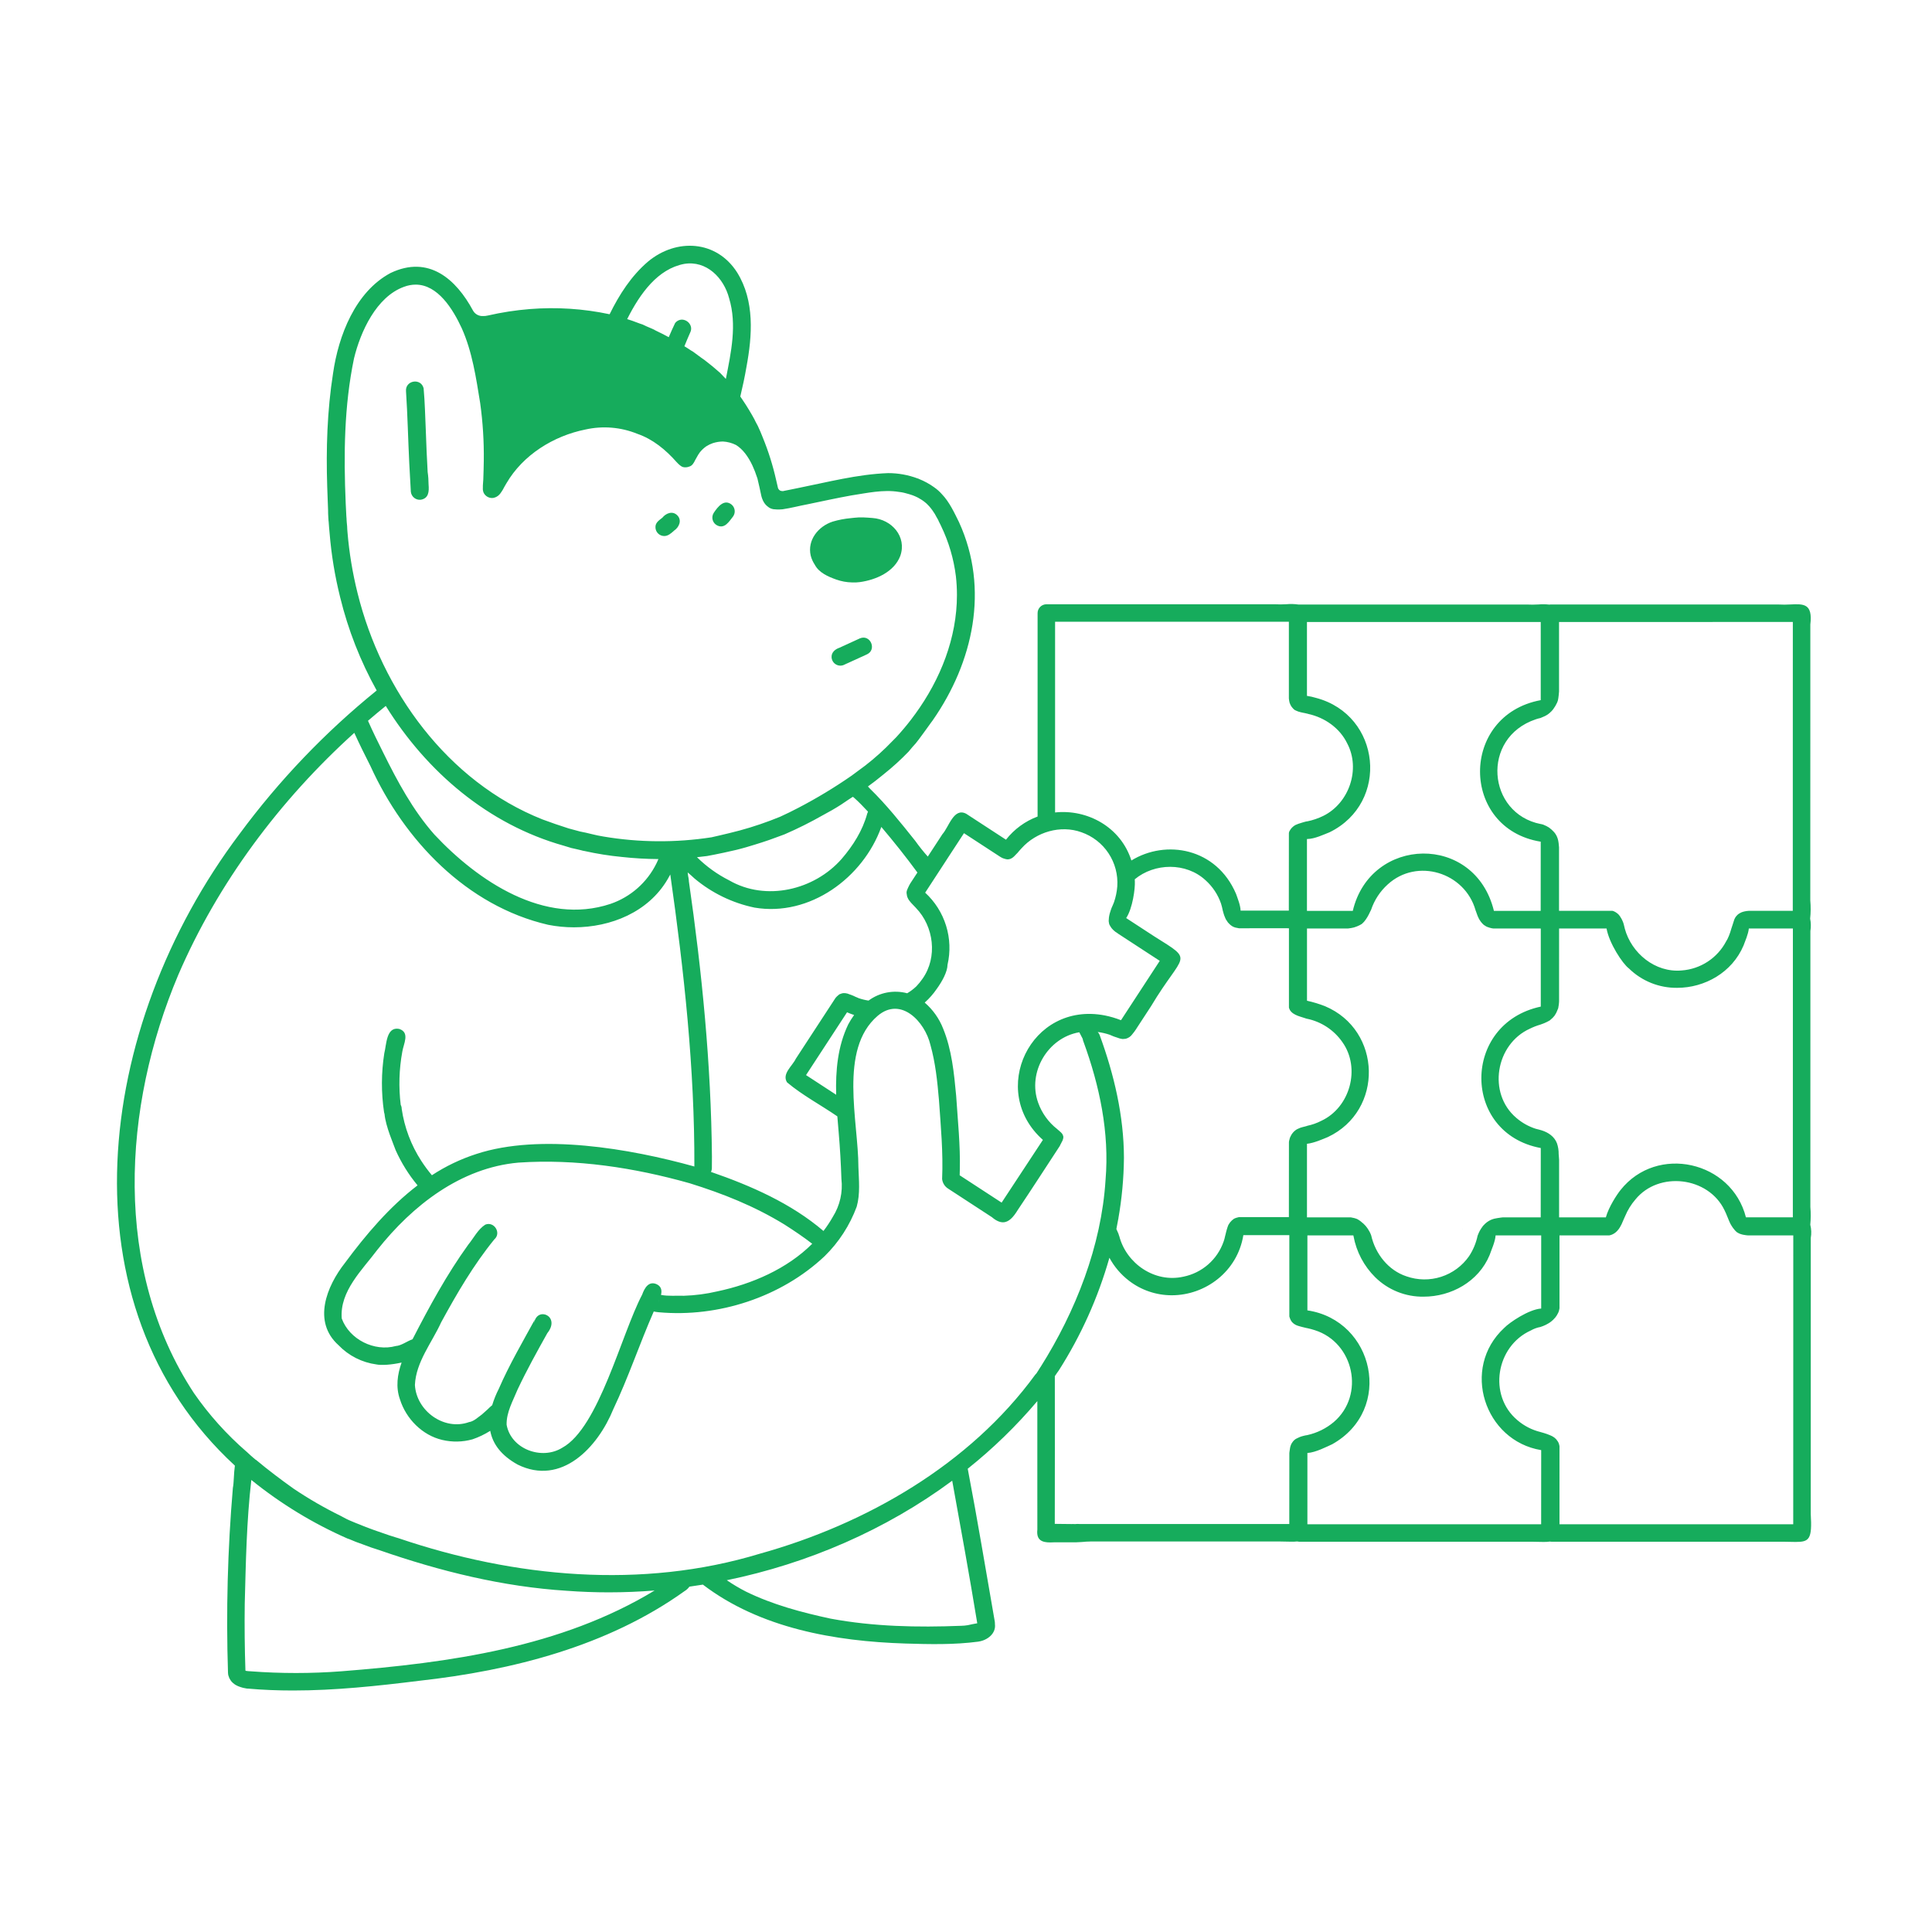 <svg width="512" height="512" viewBox="0 0 512 512" fill="none" xmlns="http://www.w3.org/2000/svg">
<path d="M240.447 235.701L240.452 235.692C240.455 235.684 240.457 235.676 240.461 235.668L240.447 235.701Z" fill="#16AC5C"/>
<path d="M240.459 237.736L240.452 237.718L240.445 237.703L240.459 237.736Z" fill="#16AC5C"/>
<path d="M281.188 300.121L281.198 300.133C281.203 300.138 281.209 300.142 281.214 300.147L281.188 300.121Z" fill="#16AC5C"/>
<path d="M281.682 300.84L281.682 300.843L281.688 300.854L281.682 300.84Z" fill="#16AC5C"/>
<path d="M281.678 300.826L281.691 300.86L281.688 300.854L281.698 300.876C281.691 300.86 281.685 300.842 281.678 300.826Z" fill="#16AC5C"/>
<path d="M281.588 302.231L281.589 302.229L281.589 302.227L281.588 302.228V302.232V302.231Z" fill="#16AC5C"/>
<path d="M295.512 246.873L295.509 246.869L295.506 246.867C295.501 246.863 295.497 246.859 295.494 246.854C295.489 246.852 295.485 246.847 295.48 246.845C295.491 246.854 295.501 246.863 295.512 246.873Z" fill="#16AC5C"/>
<path d="M294.983 246.409V246.406L294.98 246.405L294.983 246.409Z" fill="#16AC5C"/>
<path d="M293.925 244.767L293.921 244.746L293.918 244.732L293.925 244.767Z" fill="#16AC5C"/>
<path d="M294.993 246.419L294.987 246.411L294.982 246.409L294.993 246.419Z" fill="#16AC5C"/>
<path d="M267.66 227.642L267.646 227.646C267.651 227.644 267.655 227.644 267.66 227.642Z" fill="#16AC5C"/>
<path d="M265.844 227.466L265.84 227.464L265.824 227.459L265.844 227.466Z" fill="#16AC5C"/>
<path d="M268.46 227.206L268.451 227.21V227.213C268.454 227.211 268.457 227.208 268.46 227.206Z" fill="#16AC5C"/>
<path d="M267.867 227.568C267.857 227.573 267.846 227.575 267.835 227.58L267.832 227.581C267.843 227.577 267.854 227.572 267.867 227.568Z" fill="#16AC5C"/>
<path d="M267.685 227.635H267.681L267.68 227.636L267.685 227.635Z" fill="#16AC5C"/>
<path d="M267.669 227.64L267.663 227.642L267.66 227.643L267.669 227.64Z" fill="#16AC5C"/>
<path d="M268.447 227.213L268.44 227.216L268.432 227.225C268.437 227.221 268.441 227.217 268.447 227.213Z" fill="#16AC5C"/>
<path d="M268.773 226.927L268.763 226.935L268.746 226.953L268.773 226.927Z" fill="#16AC5C"/>
<path d="M223.225 263.23L223.227 263.23C223.234 263.228 223.241 263.225 223.249 263.224C223.242 263.226 223.233 263.228 223.225 263.23Z" fill="#16AC5C"/>
<path d="M326.822 245.603L326.821 245.603C326.81 245.598 326.799 245.594 326.789 245.59L326.822 245.603Z" fill="#16AC5C"/>
<path d="M341.662 220.397L341.667 220.388C341.67 220.38 341.672 220.371 341.675 220.362C341.671 220.375 341.667 220.386 341.662 220.397Z" fill="#16AC5C"/>
<path d="M298.894 242.876C298.898 242.885 298.903 242.892 298.91 242.899C298.896 242.878 298.883 242.856 298.869 242.835C298.878 242.849 298.885 242.863 298.894 242.876Z" fill="#16AC5C"/>
<path d="M342.842 187.932L342.845 187.936L342.826 187.917L342.842 187.932Z" fill="#16AC5C"/>
<path d="M342.745 214.331L342.771 214.323C342.789 214.317 342.808 214.312 342.826 214.306C342.786 214.317 342.745 214.329 342.705 214.341C342.718 214.337 342.731 214.334 342.745 214.331Z" fill="#16AC5C"/>
<path d="M342.45 350.413V350.41L342.447 350.407L342.45 350.413Z" fill="#16AC5C"/>
<path d="M341.689 382.437C341.709 382.397 341.729 382.358 341.75 382.319C341.73 382.335 341.71 382.351 341.689 382.367V382.437Z" fill="#16AC5C"/>
<path d="M343.647 377.658C343.642 377.652 343.64 377.642 343.636 377.633C343.615 377.597 343.593 377.563 343.572 377.527C343.597 377.572 343.622 377.615 343.647 377.658Z" fill="#16AC5C"/>
<path d="M359.857 323.16L359.86 323.163H359.863L359.857 323.16Z" fill="#16AC5C"/>
<path d="M359.861 323.163L359.866 323.168L359.875 323.17L359.861 323.163Z" fill="#16AC5C"/>
<path d="M343.316 268.926C343.306 268.921 343.297 268.916 343.288 268.912L343.283 268.91C343.294 268.915 343.305 268.921 343.316 268.926Z" fill="#16AC5C"/>
<path d="M409.832 218.921L409.837 218.924C409.846 218.929 409.856 218.932 409.865 218.937C409.854 218.932 409.843 218.926 409.832 218.921Z" fill="#16AC5C"/>
<path d="M409.558 189.696L409.543 189.704C409.537 189.707 409.531 189.711 409.525 189.714C409.536 189.707 409.547 189.703 409.558 189.696Z" fill="#16AC5C"/>
<path d="M361.473 244.293C361.469 244.298 361.463 244.302 361.459 244.308L361.449 244.32C361.458 244.311 361.465 244.302 361.473 244.293Z" fill="#16AC5C"/>
<path d="M343.393 218.595L343.395 218.594C343.405 218.589 343.415 218.583 343.426 218.578C343.415 218.584 343.404 218.589 343.393 218.595Z" fill="#16AC5C"/>
<path d="M413.048 382.386L413.041 382.373L413.042 382.374L413.042 382.376L413.043 382.377L413.048 382.386Z" fill="#16AC5C"/>
<path d="M412.838 381.999L412.818 381.966C412.823 381.974 412.827 381.982 412.832 381.99L412.833 381.992L412.838 381.999Z" fill="#16AC5C"/>
<path d="M411.649 349.708L411.648 349.709C411.64 349.717 411.633 349.726 411.625 349.734C411.633 349.725 411.641 349.716 411.649 349.708Z" fill="#16AC5C"/>
<path d="M408.958 351.4L408.948 351.404L408.932 351.411C408.94 351.407 408.949 351.404 408.958 351.4Z" fill="#16AC5C"/>
<path d="M392.938 324.98L392.939 324.978C392.946 324.969 392.952 324.959 392.96 324.949C392.953 324.96 392.946 324.97 392.938 324.98Z" fill="#16AC5C"/>
<path d="M387.708 325.878C387.642 325.81 387.579 325.738 387.516 325.663C387.547 325.704 387.581 325.744 387.613 325.787C387.645 325.817 387.676 325.848 387.708 325.878Z" fill="#16AC5C"/>
<path d="M391.241 324.22C391.227 324.158 391.211 324.097 391.195 324.036C391.211 324.097 391.227 324.158 391.241 324.222V324.22Z" fill="#16AC5C"/>
<path d="M343.602 351.21L343.6 351.208H343.598L343.602 351.21Z" fill="#16AC5C"/>
<path d="M362.459 325.611L362.461 325.614L362.459 325.611Z" fill="#16AC5C"/>
<path d="M460.797 242.159L460.798 242.158C460.807 242.152 460.816 242.145 460.826 242.139C460.817 242.146 460.806 242.152 460.797 242.159Z" fill="#16AC5C"/>
<path d="M461.383 241.828C461.394 241.823 461.406 241.82 461.417 241.815L461.418 241.815C461.405 241.819 461.394 241.824 461.383 241.828Z" fill="#16AC5C"/>
<path d="M428.66 242.096L428.665 242.101C428.673 242.107 428.681 242.112 428.689 242.118L428.66 242.096Z" fill="#16AC5C"/>
<path d="M429.277 242.771C429.283 242.779 429.288 242.789 429.293 242.797L429.297 242.802C429.29 242.791 429.284 242.782 429.277 242.771Z" fill="#16AC5C"/>
<path d="M410.568 192.401V192.429C410.568 192.401 410.571 192.372 410.571 192.345C410.571 192.363 410.568 192.383 410.568 192.401Z" fill="#16AC5C"/>
<path d="M479.873 354.206V328.073C480.078 326.906 480.034 325.709 479.743 324.56C479.895 323.002 479.902 321.432 479.765 319.872C479.778 304.206 479.78 288.539 479.771 272.873V246.739C479.95 245.65 479.927 244.536 479.705 243.455C479.878 241.857 479.892 240.247 479.746 238.646C479.762 222.98 479.765 207.314 479.756 191.647V165.514C480.435 159.873 477.942 160.032 474.448 160.188C473.431 160.251 472.411 160.254 471.394 160.199H410.844C410.757 160.203 410.67 160.212 410.585 160.226C409.607 160.121 408.621 160.109 407.64 160.191C406.623 160.253 405.604 160.257 404.586 160.202H344.06C343.012 160.054 341.951 160.029 340.897 160.127C339.88 160.19 338.86 160.193 337.842 160.138H277.292C276.981 160.142 276.674 160.207 276.388 160.33C276.103 160.453 275.844 160.632 275.629 160.856C275.413 161.08 275.244 161.344 275.131 161.634C275.019 161.924 274.965 162.233 274.973 162.543V173.472C274.969 180.138 274.968 186.805 274.971 193.473V216.391C271.667 217.626 268.768 219.75 266.594 222.527L266.501 222.466C263.023 220.201 259.545 217.934 256.068 215.664C252.755 213.895 251.474 219.163 249.755 221.061C248.46 223.039 247.167 225.02 245.876 227.003C244.687 225.671 243.572 224.276 242.537 222.821C238.735 218.059 234.92 213.269 230.552 209.006C230.384 208.801 230.204 208.607 230.013 208.423C231.284 207.502 232.531 206.549 233.739 205.548C233.893 205.426 234.047 205.302 234.201 205.175C236.522 203.328 238.719 201.331 240.779 199.197C241.127 198.797 241.469 198.388 241.804 197.971C242.02 197.736 242.232 197.496 242.445 197.256C242.511 197.181 242.579 197.106 242.649 197.032C242.93 196.683 243.206 196.328 243.478 195.973C243.858 195.48 244.22 194.971 244.587 194.468C244.911 194.025 245.234 193.581 245.556 193.136L245.561 193.129C245.599 193.075 245.64 193.02 245.678 192.964C245.789 192.81 245.9 192.658 246.011 192.504L246.016 192.5L246.018 192.495L246.02 192.491C246.027 192.479 246.036 192.47 246.043 192.459L246.045 192.457C246.138 192.328 246.231 192.199 246.324 192.07C246.416 191.939 246.512 191.807 246.604 191.678C246.652 191.613 246.697 191.55 246.745 191.486C246.806 191.403 246.869 191.316 246.933 191.233C247.012 191.129 247.091 191.022 247.17 190.916V190.914C257.898 175.523 262.243 156.097 254.158 138.401C252.876 135.814 251.601 133.018 249.575 130.923L249.573 130.92C248.984 130.254 248.318 129.662 247.587 129.156L247.589 129.153C246.338 128.25 244.98 127.504 243.545 126.934C243.466 126.897 243.387 126.857 243.308 126.818C243.281 126.804 243.249 126.8 243.219 126.807C240.707 125.86 238.043 125.377 235.358 125.381C227.219 125.68 219.278 127.789 211.322 129.373C210.163 129.599 209.001 129.862 207.835 130.074C207.806 130.083 207.774 130.09 207.745 130.099C207.736 130.101 207.729 130.104 207.722 130.106C207.714 130.106 207.707 130.108 207.699 130.11C207.677 130.117 207.654 130.122 207.631 130.126C207.62 130.128 207.609 130.128 207.595 130.131C207.584 130.133 207.573 130.135 207.561 130.135C207.552 130.138 207.543 130.138 207.534 130.14C207.511 130.142 207.489 130.142 207.468 130.144H207.434C207.406 130.147 207.377 130.147 207.348 130.144C207.299 130.142 207.249 130.135 207.197 130.131C207.038 130.119 206.883 130.077 206.739 130.009C206.655 129.963 206.577 129.907 206.508 129.841C206.418 129.758 206.34 129.662 206.277 129.556C206.234 129.484 206.2 129.407 206.176 129.327C206.155 129.26 206.139 129.189 206.126 129.122C206.114 129.077 206.104 129.032 206.096 128.986L206.094 128.984C206.092 128.978 206.092 128.972 206.092 128.965C205.965 128.398 205.831 127.832 205.698 127.266C204.831 123.383 203.636 119.581 202.127 115.899C201.734 114.878 201.303 113.872 200.834 112.882C200.793 112.806 200.758 112.727 200.712 112.654C200.719 112.666 200.726 112.677 200.732 112.686C200.728 112.677 200.721 112.666 200.714 112.654C200.653 112.557 200.598 112.455 200.549 112.351L200.548 112.349C200.544 112.344 200.542 112.338 200.539 112.333L200.538 112.331L200.538 112.329L200.539 112.333L200.536 112.322V112.324L200.534 112.321L200.533 112.319V112.317L200.53 112.312L200.527 112.306C200.493 112.237 200.456 112.171 200.418 112.107C200.359 112.005 200.305 111.899 200.253 111.792C200.189 111.663 200.117 111.534 200.056 111.403C200.018 111.323 199.983 111.24 199.948 111.158C199.906 111.083 199.864 111.009 199.822 110.935C199.634 110.598 199.445 110.26 199.254 109.921C199.245 109.907 199.238 109.894 199.229 109.88C199.019 109.512 198.797 109.147 198.584 108.781L198.591 108.79C198.579 108.774 198.57 108.76 198.561 108.744C198.566 108.752 198.571 108.759 198.577 108.765C198.566 108.744 198.554 108.726 198.543 108.706L198.55 108.72C198.385 108.439 198.208 108.165 198.034 107.887C197.884 107.654 197.739 107.419 197.594 107.181C197.382 106.864 197.171 106.547 196.963 106.231C196.969 106.24 196.976 106.251 196.983 106.26C196.759 105.93 196.537 105.595 196.313 105.262L196.327 105.283C196.281 105.216 196.233 105.15 196.187 105.084C196.805 102.489 197.368 99.882 197.817 97.251C199.37 88.917 200.024 79.737 195.362 72.228C189.915 63.633 179.267 63.054 171.731 69.322C167.287 73.123 164.127 78.046 161.555 83.279C154.597 81.8 147.461 81.338 140.37 81.907C136.642 82.208 132.941 82.779 129.296 83.616C129.147 83.641 128.999 83.668 128.852 83.69C128.825 83.7 128.8 83.706 128.773 83.715C128.378 83.761 127.979 83.772 127.582 83.747C127.124 83.706 126.683 83.554 126.296 83.306C125.909 83.057 125.589 82.719 125.361 82.319C120.903 74.04 113.664 67.497 103.494 72.352C94.15 77.346 89.692 88.951 88.263 98.927C86.703 108.864 86.39 118.944 86.716 128.986C86.821 131.036 86.834 133.099 86.943 135.151C86.941 135.805 86.959 136.459 87.006 137.113C87.027 137.403 87.042 137.69 87.061 137.98V137.984L87.063 137.986C87.074 138.084 87.088 138.181 87.099 138.276C87.131 138.812 87.169 139.349 87.217 139.88C87.216 139.885 87.218 139.89 87.221 139.894C87.262 140.38 87.314 140.856 87.346 141.281C87.815 147.014 88.751 152.699 90.144 158.28C92.251 166.911 95.508 175.22 99.826 182.985C86.154 194.057 73.947 206.822 63.501 220.975C24.849 272.307 16.19 346.018 62.247 388.405C61.941 390.505 62.001 392.958 61.716 394.278C60.323 410.595 59.891 426.981 60.423 443.349C60.423 443.368 60.428 443.383 60.428 443.402L60.425 443.41C60.428 443.42 60.429 443.429 60.431 443.439C60.436 443.776 60.516 444.108 60.664 444.411C60.691 444.495 60.712 444.582 60.746 444.664C60.742 444.656 60.738 444.649 60.735 444.641C60.742 444.657 60.751 444.673 60.758 444.689C60.857 444.879 60.959 445.064 61.075 445.245C61.166 445.389 61.268 445.527 61.378 445.657C61.628 445.926 61.908 446.167 62.211 446.374C62.279 446.424 62.349 446.469 62.419 446.514C62.564 446.596 62.714 446.671 62.861 446.741C62.888 446.754 62.918 446.766 62.945 446.779L62.947 446.782L62.954 446.784L62.965 446.788L62.967 446.791H62.97L62.977 446.793H62.972L62.974 446.795H62.979L62.983 446.797H62.986C62.992 446.799 62.997 446.802 63.001 446.806C63.06 446.831 63.115 446.856 63.171 446.881C63.198 446.89 63.226 446.901 63.253 446.913C63.636 447.064 64.028 447.191 64.428 447.293C64.496 447.31 64.569 447.318 64.638 447.333C64.828 447.374 65.018 447.415 65.211 447.447C65.302 447.46 65.39 447.476 65.478 447.49L65.485 447.488C65.519 447.493 65.553 447.499 65.588 447.504C65.615 447.503 65.641 447.499 65.667 447.493C69.668 447.848 73.664 448 77.665 448C88.827 448 99.98 446.805 111.061 445.432C135.707 442.696 161.038 436.264 181.429 421.652C181.929 421.354 182.361 420.954 182.698 420.479C183.892 420.313 185.083 420.133 186.273 419.94C201.43 431.503 221.271 434.961 239.93 435.553C246.36 435.75 252.859 435.899 259.251 435.053C259.285 435.048 259.316 435.035 259.349 435.029C261.683 434.687 263.984 432.894 263.669 430.417L263.672 430.389C263.65 430.194 263.64 429.997 263.64 429.801C261.273 416.273 259.044 402.72 256.458 389.231C263.177 383.872 269.356 377.868 274.904 371.306C274.903 378.739 274.903 386.172 274.904 393.605C274.906 397.526 274.908 401.447 274.909 405.368C274.596 408.228 276.217 408.762 278.35 408.762C278.719 408.762 279.102 408.746 279.494 408.723H285.242C285.264 408.721 285.286 408.719 285.308 408.719C285.532 408.703 285.758 408.689 285.987 408.683H286.019C286.168 408.674 286.318 408.667 286.467 408.662C286.938 408.649 287.402 408.585 287.871 408.552C288.217 408.527 288.566 408.524 288.912 408.522C288.92 408.519 288.926 408.514 288.933 408.511C295.988 408.511 303.043 408.511 310.098 408.51C319.266 408.51 328.434 408.51 337.603 408.512C338.704 408.496 339.677 408.517 340.538 408.537C341.194 408.553 341.785 408.569 342.315 408.569C342.793 408.574 343.271 408.552 343.746 408.502C344.077 408.569 344.414 408.593 344.751 408.572C355.446 408.574 366.143 408.574 376.841 408.572C386.01 408.572 395.179 408.573 404.348 408.574C405.448 408.559 406.422 408.579 407.282 408.599C407.939 408.615 408.53 408.631 409.059 408.631C409.614 408.64 410.168 408.608 410.717 408.533C410.995 408.575 411.276 408.588 411.557 408.572C423.781 408.577 436.006 408.578 448.232 408.575C455.871 408.575 463.511 408.575 471.152 408.575C472.25 408.559 473.224 408.579 474.084 408.602C474.743 408.618 475.334 408.633 475.866 408.633C479.516 408.633 480.261 407.884 479.867 401.205C479.882 385.541 479.885 369.875 479.873 354.206ZM296.517 327.324L296.514 327.32C296.504 327.274 296.487 327.23 296.474 327.184H296.48C296.459 327.117 296.438 327.054 296.415 326.989C296.412 326.979 296.409 326.969 296.406 326.959C296.325 326.752 296.228 326.554 296.138 326.35L296.136 326.345L296.131 326.334L296.097 326.255C296.029 326.1 295.962 325.944 295.891 325.788L295.89 325.787L295.889 325.783L295.887 325.779C295.876 325.755 295.861 325.732 295.85 325.708C296.031 324.818 296.199 323.926 296.356 323.033C296.38 323.019 296.404 323.006 296.428 322.993C296.504 322.936 296.578 322.881 296.652 322.824C296.556 322.895 296.458 322.959 296.358 323.02C297.303 317.684 297.804 312.279 297.856 306.861C297.845 295.733 295.225 284.69 291.415 274.281C291.303 273.985 291.131 273.714 290.909 273.487C291.981 273.627 293.036 273.87 294.061 274.212C294.766 274.545 295.496 274.82 296.245 275.037C296.516 275.147 296.797 275.23 297.084 275.284L297.061 275.28C297.222 275.317 297.386 275.342 297.55 275.355C297.701 275.359 297.852 275.344 297.999 275.31C298.061 275.307 298.118 275.312 298.182 275.305C298.125 275.311 298.069 275.318 298.012 275.327C298.135 275.317 298.257 275.298 298.378 275.27L298.356 275.276C299.055 275.092 299.666 274.667 300.081 274.076C300.061 274.101 300.041 274.13 300.016 274.162C300.131 274.013 300.258 273.85 300.376 273.698C300.406 273.666 300.434 273.631 300.458 273.594C300.473 273.58 300.488 273.566 300.503 273.552C300.682 273.28 300.872 273.014 301.066 272.755L301.069 272.751L301.07 272.749L301.1 272.707C301.111 272.687 301.122 272.668 301.135 272.65C301.141 272.634 301.144 272.619 301.15 272.603C301.166 272.581 301.182 272.56 301.198 272.538C302.484 270.572 303.769 268.604 305.052 266.635C313.651 252.238 316.744 254.982 305.83 248.108C303.371 246.505 300.911 244.901 298.45 243.296C300.172 240.709 300.845 235.409 300.747 233.627C300.742 233.424 300.731 233.223 300.72 233.022C305.954 228.67 314.306 228.49 319.48 233.27C321.357 234.954 322.772 237.09 323.59 239.474C323.78 240.026 323.903 240.684 324.056 241.323H324.046C324.084 241.405 324.112 241.492 324.129 241.581C324.16 241.707 324.194 241.832 324.227 241.958C324.232 241.973 324.235 241.988 324.239 242.004L324.24 242.005L324.242 242.013L324.235 241.993C324.24 242.006 324.242 242.018 324.247 242.031L324.245 242.025L324.245 242.023C324.301 242.218 324.359 242.412 324.43 242.604L324.428 242.597L324.43 242.602L324.432 242.608L324.434 242.613L324.435 242.615L324.438 242.622L324.437 242.62L324.435 242.615L324.438 242.624L324.442 242.633L324.44 242.628C324.535 242.876 324.635 243.12 324.741 243.364V243.362L324.745 243.373C324.749 243.379 324.752 243.385 324.754 243.392L324.752 243.389L324.756 243.397L324.759 243.402L324.766 243.418C324.814 243.522 324.866 243.624 324.919 243.725C324.929 243.743 324.937 243.762 324.946 243.78L324.947 243.782C324.988 243.808 325.022 243.844 325.046 243.886C325.087 243.952 325.126 244.018 325.166 244.083C325.176 244.099 325.187 244.114 325.197 244.129C325.238 244.193 325.279 244.256 325.32 244.319C325.35 244.363 325.379 244.406 325.411 244.448C325.418 244.457 325.423 244.468 325.431 244.477C325.452 244.501 325.477 244.522 325.498 244.546C325.621 244.684 325.748 244.817 325.883 244.942L325.882 244.941L325.887 244.946L325.891 244.95C325.899 244.957 325.907 244.964 325.914 244.972C326.029 245.078 326.149 245.178 326.275 245.271C326.271 245.268 326.267 245.266 326.262 245.264C326.376 245.346 326.497 245.419 326.618 245.491C326.641 245.505 326.664 245.522 326.687 245.536C326.695 245.54 326.702 245.543 326.71 245.547C326.745 245.566 326.779 245.584 326.816 245.6L326.823 245.603C326.955 245.659 327.091 245.715 327.227 245.764L327.233 245.767L327.237 245.766L327.239 245.767L327.242 245.768L327.246 245.769H327.245L327.261 245.776L327.255 245.773L327.263 245.776C327.258 245.774 327.253 245.772 327.249 245.77L327.246 245.769L327.264 245.774C327.331 245.794 327.4 245.813 327.467 245.83C327.481 245.832 327.492 245.837 327.503 245.839L327.499 245.838L327.505 245.839C327.501 245.837 327.496 245.837 327.492 245.835C327.632 245.866 327.773 245.896 327.913 245.916L327.929 245.919C328.057 245.939 328.184 245.966 328.31 246C332.541 246 336.772 245.998 341.002 245.995C341.201 246 341.396 246.003 341.581 246.006C341.579 253.01 341.579 260.012 341.581 267.013C341.593 267.06 341.606 267.108 341.62 267.153C341.651 267.247 341.69 267.338 341.728 267.429V267.447C341.74 267.474 341.753 267.501 341.766 267.527L341.769 267.531L341.771 267.537L341.766 267.527C341.763 267.521 341.759 267.515 341.756 267.508C341.762 267.52 341.767 267.531 341.774 267.542L341.771 267.537C341.78 267.555 341.793 267.572 341.803 267.59L341.803 267.602C341.837 267.661 341.871 267.717 341.908 267.774L341.913 267.782C341.915 267.786 341.917 267.79 341.919 267.793L341.921 267.798L341.926 267.801L341.929 267.806L341.93 267.809L341.932 267.814L341.935 267.816L341.936 267.817L341.937 267.819L341.939 267.822C341.969 267.866 342.007 267.906 342.04 267.948C342.084 268.004 342.126 268.063 342.174 268.116L342.172 268.115C342.172 268.119 342.177 268.122 342.179 268.124L342.181 268.128L342.188 268.133L342.191 268.137L342.197 268.144C342.325 268.278 342.464 268.401 342.612 268.512C342.624 268.52 342.639 268.527 342.652 268.535C342.843 268.667 343.042 268.786 343.248 268.893C343.254 268.895 343.261 268.898 343.266 268.902L343.27 268.903L343.275 268.904L343.279 268.909L343.289 268.913L343.299 268.918L343.316 268.926L343.311 268.923C343.514 269.027 343.724 269.119 343.938 269.199C344.167 269.282 344.398 269.359 344.631 269.438H344.638V269.441H344.647L344.654 269.443C344.778 269.483 344.903 269.523 345.026 269.562C345.163 269.606 345.299 269.651 345.437 269.694C345.7 269.78 345.965 269.857 346.227 269.948L346.232 269.95C346.238 269.953 346.245 269.955 346.252 269.957C346.291 269.97 346.327 269.984 346.368 269.997V269.978C350.177 270.765 353.537 272.985 355.753 276.18C360.655 283.072 357.791 293.498 350.138 297.039C348.974 297.637 347.734 298.076 346.452 298.343C346.423 298.359 346.393 298.372 346.363 298.383V298.381C346.303 298.404 346.243 298.424 346.181 298.44C346.05 298.481 345.917 298.513 345.781 298.546C345.393 298.641 345.004 298.734 344.626 298.863C344.594 298.875 344.563 298.886 344.531 298.897C344.282 298.991 344.038 299.099 343.802 299.221C343.796 299.223 343.791 299.225 343.786 299.227C343.666 299.293 343.546 299.363 343.428 299.44C343.421 299.445 343.415 299.449 343.406 299.456L343.41 299.452L343.406 299.454C343.224 299.588 343.05 299.734 342.887 299.891C342.778 300.001 342.676 300.119 342.579 300.237L342.586 300.23C342.489 300.352 342.389 300.486 342.301 300.619L342.296 300.628L342.294 300.63L342.289 300.637L342.287 300.639L342.285 300.642C342.215 300.759 342.149 300.879 342.09 301.004C342.029 301.128 341.968 301.25 341.907 301.375L341.909 301.372L341.904 301.379L341.9 301.388L341.904 301.382L341.898 301.393C341.896 301.398 341.894 301.404 341.891 301.409L341.9 301.393C341.869 301.456 341.843 301.521 341.823 301.587H341.821V301.592C341.821 301.596 341.82 301.6 341.818 301.603L341.818 301.607L341.816 301.61C341.789 301.695 341.766 301.781 341.748 301.868V301.866C341.741 301.895 341.735 301.927 341.726 301.959V301.97C341.697 302.08 341.667 302.19 341.637 302.299V302.301C341.621 302.367 341.608 302.433 341.596 302.501C341.6 302.557 341.598 302.614 341.59 302.67C341.585 302.697 341.583 302.725 341.581 302.749C341.578 309.35 341.574 315.95 341.567 322.55H328.327C328.139 322.593 327.952 322.643 327.765 322.695H327.759L327.695 322.713L327.672 322.719L327.658 322.723C327.65 322.727 327.643 322.728 327.636 322.73L327.63 322.732L327.637 322.729L327.632 322.73L327.628 322.731L327.625 322.732L327.62 322.734L327.612 322.736L327.61 322.737C327.507 322.769 327.406 322.811 327.307 322.852C327.271 322.867 327.233 322.877 327.198 322.893L327.21 322.888C327.196 322.892 327.185 322.898 327.174 322.903L327.188 322.898L327.165 322.909C327.066 322.961 326.971 323.018 326.879 323.081L326.866 323.091C326.709 323.209 326.559 323.335 326.415 323.468C326.256 323.617 326.109 323.778 325.974 323.948C325.977 323.944 325.98 323.942 325.984 323.939C325.867 324.087 325.761 324.243 325.665 324.406L325.663 324.407L325.666 324.403C325.626 324.472 325.587 324.542 325.549 324.611C325.531 324.644 325.513 324.675 325.495 324.707L325.494 324.71C325.465 324.782 325.441 324.856 325.414 324.929C325.376 325.032 325.336 325.135 325.301 325.238L325.299 325.24V325.243L325.299 325.236C325.263 325.342 325.238 325.451 325.205 325.558C325.195 325.584 325.182 325.608 325.172 325.634C325.092 325.897 325.02 326.159 324.954 326.419C324.938 326.486 324.922 326.553 324.906 326.62C324.873 326.764 324.838 326.906 324.803 327.049C324.76 327.225 324.716 327.401 324.667 327.576C324.57 328.084 324.432 328.583 324.255 329.069C323.438 331.399 322.03 333.477 320.169 335.1C318.307 336.724 316.056 337.836 313.636 338.33C306.008 340.056 298.5 334.854 296.616 327.578C296.609 327.571 296.605 327.562 296.598 327.555C296.556 327.484 296.529 327.406 296.517 327.324ZM342.748 219.008L342.741 219.013L342.746 219.009L342.748 219.008ZM344.008 218.345L344.011 218.344L344.006 218.346L344.008 218.345ZM327.606 322.737L327.61 322.737L327.612 322.736L327.606 322.737ZM363.322 327.246H363.324C363.268 327.102 363.209 326.96 363.149 326.82L363.147 326.813L363.146 326.812L363.143 326.809L363.139 326.799L363.138 326.798C363.134 326.789 363.13 326.781 363.126 326.772C363.088 326.691 363.048 326.613 363.006 326.534C362.989 326.502 362.974 326.468 362.956 326.436L362.946 326.416L362.944 326.412L362.941 326.407L362.94 326.405L362.936 326.398C362.94 326.403 362.943 326.408 362.945 326.413C362.941 326.404 362.936 326.397 362.932 326.388L362.929 326.384L362.928 326.383L362.93 326.386C362.87 326.28 362.804 326.178 362.741 326.074C362.655 325.929 362.572 325.783 362.481 325.641V325.644L362.479 325.642L362.473 325.632L362.475 325.634L362.468 325.623L362.461 325.612C362.389 325.504 362.313 325.403 362.236 325.3C362.212 325.267 362.189 325.231 362.164 325.198C362.126 325.148 362.086 325.101 362.044 325.055L362.046 325.058L362.044 325.053L362.028 325.037C362.018 325.028 362.009 325.018 362.001 325.008C362.006 325.013 362.009 325.018 362.015 325.024C362.004 325.016 361.995 325.006 361.987 324.994C361.968 324.972 361.953 324.948 361.943 324.92C361.938 324.913 361.934 324.905 361.93 324.897C361.842 324.799 361.745 324.709 361.654 324.615C361.549 324.507 361.449 324.395 361.34 324.291C361.269 324.225 361.191 324.171 361.118 324.108C360.899 323.914 360.681 323.72 360.446 323.546L360.45 323.551C360.263 323.411 360.068 323.284 359.866 323.168L359.859 323.164L359.855 323.162L359.852 323.159L359.841 323.152C359.721 323.089 359.599 323.033 359.472 322.98L359.471 322.982C359.428 322.966 359.384 322.956 359.341 322.941C359.224 322.901 359.106 322.861 358.985 322.828L358.989 322.829L358.981 322.827H358.99C358.926 322.811 358.862 322.797 358.799 322.782C358.766 322.774 358.734 322.766 358.701 322.758H358.696C358.454 322.703 358.211 322.65 357.966 322.612H346.362V303.12C348.326 302.897 350.636 301.842 351.897 301.331C366.745 294.33 366.256 273.017 351.141 266.65C349.59 266.045 347.994 265.561 346.368 265.204V246.063C349.988 246.061 353.609 246.061 357.228 246.061C357.317 246.049 357.405 246.037 357.494 246.025C357.878 245.98 358.259 245.913 358.635 245.826C358.736 245.8 358.837 245.77 358.936 245.742L358.952 245.738L358.962 245.734L358.977 245.73L358.993 245.725H358.991L358.995 245.724L358.997 245.723C359.224 245.651 359.448 245.571 359.669 245.481C359.745 245.45 359.818 245.412 359.893 245.379C360.036 245.317 360.18 245.256 360.319 245.186C360.323 245.183 360.328 245.18 360.333 245.179L360.342 245.174C360.419 245.133 360.493 245.085 360.569 245.042L360.582 245.041C360.67 244.991 360.756 244.936 360.843 244.882C360.861 244.87 360.882 244.86 360.9 244.848L360.904 244.844L360.915 244.838C361.108 244.673 361.29 244.496 361.46 244.308L361.47 244.294L361.472 244.293C361.808 243.898 362.107 243.476 362.369 243.028C362.5 242.806 362.627 242.582 362.745 242.352C362.84 242.166 362.924 241.978 363.014 241.791C363.045 241.725 363.078 241.661 363.109 241.595C363.187 241.437 363.263 241.278 363.349 241.12C364.216 238.532 365.737 236.21 367.764 234.38C375.521 227.282 388.17 231.179 391.03 241.2C391.039 241.243 391.048 241.283 391.06 241.326C391.084 241.358 391.104 241.393 391.119 241.43C391.185 241.588 391.232 241.757 391.289 241.92C391.391 242.214 391.493 242.508 391.61 242.796L391.608 242.789L391.612 242.797C391.72 243.062 391.842 243.321 391.977 243.573C391.974 243.567 391.97 243.562 391.966 243.557L391.977 243.575L391.975 243.571L391.965 243.555L391.973 243.568L391.964 243.554L391.984 243.588L391.981 243.582L391.986 243.589L391.984 243.588C391.99 243.598 391.997 243.608 392.004 243.618L392.012 243.627C392.122 243.816 392.242 243.999 392.371 244.176H392.369C392.495 244.351 392.631 244.518 392.776 244.676L392.749 244.649L392.752 244.652L392.754 244.654C392.768 244.668 392.78 244.682 392.795 244.696L392.797 244.699C392.788 244.69 392.78 244.68 392.772 244.67L392.784 244.682C392.907 244.81 393.033 244.937 393.161 245.058C393.186 245.074 393.209 245.092 393.232 245.108C393.322 245.172 393.417 245.235 393.51 245.296C393.574 245.337 393.641 245.376 393.706 245.416C393.77 245.456 393.833 245.499 393.9 245.536L393.909 245.541L393.914 245.543C393.962 245.568 394.013 245.589 394.063 245.61C394.082 245.618 394.1 245.628 394.119 245.635C394.323 245.712 394.531 245.782 394.741 245.848C394.731 245.845 394.721 245.842 394.708 245.84C394.716 245.842 394.725 245.844 394.733 245.846C394.724 245.843 394.715 245.841 394.705 245.839C394.723 245.844 394.742 245.848 394.76 245.853C394.947 245.908 395.138 245.961 395.329 245.998C395.369 246.005 395.408 246.012 395.449 246.018H395.474C395.568 246.034 395.663 246.051 395.758 246.063C399.747 246.061 403.737 246.059 407.728 246.059C407.932 246.063 408.132 246.067 408.322 246.07C408.32 252.965 408.32 259.862 408.322 266.76C387.327 271.236 387.328 300.349 408.321 304.24C408.318 310.364 408.313 316.488 408.306 322.612H398.272C398.075 322.634 397.877 322.657 397.681 322.682C397.694 322.68 397.708 322.678 397.719 322.675C397.672 322.682 397.624 322.689 397.574 322.696C397.588 322.693 397.601 322.693 397.615 322.691C397.469 322.711 397.325 322.736 397.18 322.758H397.15C397.01 322.781 396.869 322.803 396.729 322.826C396.473 322.869 396.215 322.912 395.964 322.975L395.967 322.976L395.964 322.977L395.966 322.977L395.96 322.979L395.964 322.977L395.961 322.979L395.96 322.979L395.955 322.98C395.647 323.06 395.346 323.166 395.056 323.296C395.052 323.3 395.046 323.303 395.04 323.303L395.026 323.31H395.024C395.013 323.315 395.002 323.32 394.99 323.324L394.995 323.323C394.661 323.489 394.342 323.684 394.042 323.905L394.019 323.921L394.029 323.916C393.727 324.144 393.448 324.402 393.196 324.684C393.191 324.686 393.185 324.687 393.18 324.69C393.145 324.729 393.11 324.77 393.076 324.81L393.07 324.817C393.068 324.822 393.064 324.826 393.06 324.83L393.053 324.838L393.05 324.841L393.048 324.843L393.047 324.845L393.046 324.847L393.045 324.849L393.043 324.851V324.849L393.038 324.855L393.037 324.858L393.036 324.86L393.034 324.862L393.034 324.86L393.031 324.865L393.029 324.867L393.028 324.87L393.025 324.873L393.023 324.876C393.012 324.891 393.001 324.905 392.989 324.918L392.987 324.919L392.987 324.921L392.984 324.923L392.982 324.927L392.979 324.929L392.978 324.931L392.98 324.926L392.973 324.937L392.976 324.933L392.975 324.936L392.973 324.937L392.972 324.939C392.969 324.944 392.964 324.948 392.96 324.952L392.957 324.955L392.958 324.954C392.955 324.959 392.951 324.964 392.947 324.969L392.938 324.98C392.653 325.357 392.393 325.752 392.16 326.163L392.161 326.162C392.091 326.29 392.03 326.423 391.969 326.555C391.948 326.599 391.925 326.64 391.906 326.684C391.888 326.723 391.873 326.763 391.857 326.802C391.8 326.934 391.743 327.067 391.69 327.2L391.692 327.196C391.69 327.2 391.687 327.205 391.686 327.21L391.692 327.194C391.688 327.202 391.684 327.211 391.681 327.22L391.68 327.222L391.68 327.219C391.676 327.236 391.669 327.251 391.662 327.267C391.653 327.291 391.645 327.314 391.637 327.336C391.617 327.388 391.597 327.44 391.578 327.492C391.168 329.417 390.403 331.25 389.321 332.895C387.521 335.476 384.924 337.397 381.928 338.363C378.932 339.329 375.702 339.287 372.732 338.244C367.908 336.658 364.476 332.263 363.379 327.39C363.361 327.342 363.341 327.294 363.322 327.246ZM392.156 326.173C392.158 326.17 392.159 326.167 392.16 326.163L392.156 326.173ZM392.957 324.955L392.958 324.954L392.96 324.953L392.957 324.955ZM392.967 324.946L392.963 324.95L392.96 324.953L392.957 324.955L392.947 324.969L392.958 324.954C392.962 324.951 392.965 324.948 392.968 324.944L392.967 324.946ZM429.46 315.365C428.481 316.588 426.333 319.849 425.568 322.609H413.178V307.353C413.157 306.991 413.126 306.629 413.098 306.269C413.096 306.237 413.094 306.203 413.092 306.169C413.092 306.158 413.089 306.147 413.089 306.135C413.09 306.125 413.089 306.114 413.087 306.104C413.087 306.115 413.089 306.129 413.089 306.14C413.087 306.123 413.085 306.107 413.085 306.09C413.08 306.047 413.078 306.002 413.074 305.959C413.076 305.97 413.076 305.984 413.078 305.995C413.073 305.947 413.067 305.9 413.062 305.852C413.08 304.878 412.928 303.908 412.612 302.986C411.935 301.202 410.331 300.113 408.546 299.552C408.143 299.467 407.535 299.237 406.956 299.128C405.078 298.521 403.341 297.545 401.846 296.258C394.146 289.731 396.351 276.707 405.439 272.61C406.337 272.165 407.272 271.803 408.235 271.528C408.264 271.514 408.293 271.501 408.322 271.49C408.334 271.483 408.347 271.479 408.361 271.475C408.412 271.455 408.463 271.439 408.514 271.421C408.571 271.402 408.626 271.382 408.682 271.364L408.689 271.361C408.794 271.323 408.901 271.28 409.007 271.239C409.087 271.208 409.168 271.18 409.248 271.148L409.242 271.15L409.25 271.147L409.257 271.144L409.242 271.15C409.732 270.945 410.209 270.709 410.668 270.443L410.671 270.441L410.677 270.436L410.68 270.434L410.69 270.427L410.695 270.424C410.708 270.414 410.721 270.403 410.735 270.393C410.983 270.192 411.22 269.978 411.45 269.755L411.425 269.779L411.451 269.754L411.466 269.738L411.459 269.744L411.457 269.744L411.464 269.738C411.472 269.731 411.481 269.724 411.489 269.716C411.526 269.678 411.563 269.639 411.6 269.601C411.601 269.596 411.601 269.591 411.603 269.586C411.717 269.471 411.826 269.349 411.928 269.222C411.924 269.227 411.921 269.232 411.918 269.237L411.932 269.218L411.938 269.21L411.943 269.204L411.94 269.209L411.941 269.207L411.936 269.215C411.93 269.222 411.924 269.23 411.919 269.239C411.93 269.223 411.944 269.207 411.955 269.191C411.952 269.193 411.95 269.195 411.948 269.198L411.954 269.189L411.952 269.192L411.948 269.198L411.944 269.202L411.952 269.192C412.073 269.02 412.184 268.841 412.284 268.657C412.344 268.55 412.404 268.443 412.46 268.334L412.474 268.304C412.48 268.292 412.485 268.281 412.491 268.27L412.488 268.274C412.505 268.24 412.517 268.202 412.533 268.167C412.679 267.856 412.816 267.54 412.932 267.217L412.934 267.209L412.938 267.199C412.945 267.165 412.952 267.131 412.959 267.096V267.064C412.996 266.867 413.032 266.671 413.062 266.474C413.094 266.266 413.119 266.055 413.139 265.845C413.148 265.741 413.155 265.634 413.164 265.528C413.169 265.465 413.169 265.399 413.173 265.333C413.175 258.91 413.176 252.486 413.175 246.063C417.366 246.061 421.559 246.06 425.752 246.061C426.425 249.939 429.995 255.405 431.68 256.651C433.369 258.305 435.368 259.61 437.561 260.491C439.755 261.372 442.102 261.812 444.466 261.785C451.743 261.785 459.022 257.744 462.058 250.567C462.484 249.383 463.306 247.598 463.46 246.057C467.155 246.056 470.851 246.055 474.547 246.054C474.749 246.059 474.946 246.062 475.134 246.065C475.125 271.582 475.121 297.096 475.121 322.607H462.69C458.914 307.699 439.125 303.189 429.46 315.365ZM413.076 184.214C413.085 184.108 413.094 184.002 413.103 183.895C413.101 183.907 413.101 183.92 413.099 183.934C413.115 183.737 413.135 183.542 413.155 183.348L413.162 183.314V164.833C421.664 164.831 430.167 164.83 438.67 164.831C450.82 164.833 462.969 164.832 475.119 164.828C475.11 190.348 475.105 215.866 475.105 241.382H463.404C463.261 241.391 463.119 241.407 462.978 241.425H462.926C462.738 241.45 462.55 241.481 462.365 241.522C462.347 241.524 462.328 241.529 462.308 241.533L462.347 241.526L462.328 241.531L462.306 241.536L462.322 241.533C462.012 241.599 461.709 241.694 461.417 241.817L461.409 241.821L461.38 241.832C461.389 241.828 461.4 241.825 461.409 241.821C461.199 241.915 460.996 242.027 460.805 242.156L460.799 242.159L460.794 242.163L460.802 242.156L460.792 242.164L460.805 242.153L460.775 242.176L460.786 242.168L460.773 242.178L460.782 242.172C460.651 242.268 460.527 242.372 460.408 242.484L460.413 242.477L460.41 242.48C460.406 242.484 460.403 242.487 460.4 242.492C460.396 242.496 460.392 242.499 460.388 242.502L460.383 242.506L460.368 242.522C460.376 242.513 460.385 242.505 460.395 242.497C460.387 242.504 460.382 242.513 460.375 242.52C460.227 242.67 460.088 242.83 459.96 242.997C459.904 243.087 459.855 243.181 459.806 243.275C459.788 243.308 459.768 243.338 459.752 243.371C459.713 243.447 459.677 243.523 459.641 243.6C459.632 243.624 459.622 243.648 459.613 243.672L459.614 243.667C459.592 243.727 459.576 243.789 459.555 243.85L459.549 243.857C459.493 244.02 459.443 244.185 459.393 244.35C459.376 244.405 459.357 244.459 459.34 244.513C459.247 244.816 459.15 245.12 459.048 245.418C458.982 245.618 458.914 245.817 458.85 246.016C458.835 246.062 458.819 246.108 458.805 246.155L458.806 246.155L458.8 246.173L458.802 246.169L458.789 246.216L458.787 246.22L458.787 246.223L458.783 246.23L458.782 246.236V246.232C458.781 246.242 458.778 246.252 458.775 246.262L458.774 246.264L458.773 246.268L458.772 246.27L458.771 246.275L458.77 246.28L458.768 246.284V246.282C458.606 246.862 458.412 247.433 458.187 247.992C458.119 248.157 458.046 248.32 457.969 248.48C457.862 248.762 457.722 249.03 457.552 249.279L457.544 249.293L457.546 249.289C457.514 249.347 457.481 249.406 457.448 249.464C456.302 251.646 454.618 253.499 452.556 254.85C450.494 256.2 448.12 257.002 445.661 257.181C438.65 257.813 432.351 252.633 430.576 246.06H430.582L430.571 246.018H430.573C430.566 245.99 430.558 245.962 430.55 245.934C430.467 245.62 430.403 245.303 430.322 244.991C430.316 244.968 430.307 244.946 430.301 244.924C430.267 244.797 430.23 244.671 430.188 244.546C430.184 244.538 430.181 244.529 430.179 244.519C430.045 244.167 429.891 243.823 429.716 243.488L429.715 243.485C429.71 243.477 429.704 243.469 429.7 243.46C429.66 243.386 429.61 243.317 429.567 243.245C429.478 243.095 429.391 242.943 429.292 242.798L429.291 242.797C429.286 242.789 429.281 242.781 429.276 242.772C429.28 242.779 429.284 242.786 429.288 242.793L429.279 242.782L429.274 242.773L429.278 242.78C429.2 242.671 429.117 242.567 429.029 242.466C429.011 242.445 428.996 242.42 428.977 242.399C428.957 242.378 428.935 242.361 428.914 242.34C428.838 242.262 428.761 242.185 428.678 242.115L428.687 242.121L428.677 242.113L428.665 242.102C428.56 242.018 428.449 241.941 428.338 241.865C428.303 241.841 428.272 241.813 428.237 241.791C428.227 241.786 428.218 241.781 428.209 241.775L428.213 241.778C428.094 241.704 427.973 241.635 427.846 241.572L427.836 241.567L427.831 241.564L427.829 241.562L427.824 241.56L427.826 241.561C427.726 241.513 427.621 241.47 427.514 241.435H427.511L427.506 241.434L427.5 241.432L427.489 241.429C427.444 241.415 427.397 241.401 427.351 241.389L427.325 241.384H413.16V224.566C413.153 224.478 413.144 224.392 413.137 224.306C413.11 224.012 413.083 223.72 413.051 223.43V223.426C413.023 223.214 412.987 223.002 412.946 222.794V222.786L412.94 222.758L412.938 222.745L412.939 222.752L412.937 222.743L412.94 222.758L412.942 222.773C412.921 222.671 412.891 222.571 412.864 222.47C412.844 222.394 412.828 222.317 412.805 222.241L412.804 222.236L412.803 222.229L412.802 222.224L412.799 222.216L412.797 222.213C412.745 222.058 412.683 221.907 412.619 221.757C412.605 221.723 412.595 221.688 412.579 221.654L412.578 221.653L412.575 221.645L412.577 221.65L412.576 221.648L412.575 221.645L412.574 221.643H412.575C412.561 221.613 412.543 221.584 412.528 221.554L412.529 221.552C412.493 221.478 412.452 221.407 412.412 221.335C412.386 221.287 412.363 221.237 412.335 221.19C412.296 221.127 412.254 221.066 412.213 221.004C412.177 220.948 412.142 220.89 412.104 220.835C412.111 220.847 412.117 220.856 412.124 220.867L412.122 220.865L412.121 220.863C412.115 220.854 412.11 220.844 412.104 220.835L412.111 220.847L412.105 220.837C412.11 220.846 412.116 220.854 412.121 220.863C412.033 220.74 411.936 220.622 411.837 220.51L411.825 220.496L411.83 220.5C411.629 220.279 411.418 220.067 411.196 219.867C411.145 219.82 411.087 219.782 411.035 219.737C410.874 219.596 410.714 219.455 410.54 219.331C410.534 219.328 410.529 219.325 410.524 219.321C410.519 219.317 410.514 219.314 410.508 219.309C410.296 219.172 410.077 219.046 409.852 218.932L409.867 218.939C409.861 218.937 409.855 218.934 409.849 218.931L409.844 218.927C409.851 218.931 409.86 218.935 409.867 218.939C409.858 218.935 409.849 218.929 409.84 218.925L409.838 218.924C409.549 218.782 409.254 218.652 408.955 218.53L408.949 218.529L408.93 218.521C408.794 218.487 408.661 218.453 408.527 218.419H408.523C408.452 218.399 408.382 218.378 408.311 218.358V218.383C394.124 215.587 392.379 195.54 406.996 190.623C407.398 190.485 407.807 190.371 408.223 190.284L408.309 190.248C408.382 190.217 408.455 190.188 408.528 190.157C408.78 190.055 409.029 189.946 409.275 189.833C409.36 189.795 409.444 189.754 409.527 189.712L409.525 189.714L409.529 189.712L409.543 189.705C409.731 189.608 409.913 189.504 410.09 189.39L410.086 189.392L410.088 189.391C410.103 189.38 410.119 189.371 410.134 189.36C410.122 189.367 410.113 189.374 410.102 189.381L410.11 189.375C410.118 189.369 410.126 189.364 410.134 189.358L410.115 189.371L410.131 189.358C410.224 189.295 410.312 189.224 410.401 189.155C410.463 189.108 410.528 189.064 410.588 189.016C410.591 189.013 410.594 189.011 410.597 189.009L410.603 189.003L410.612 188.996C410.698 188.924 410.773 188.842 410.855 188.766C410.973 188.658 411.095 188.553 411.205 188.437L411.212 188.43L411.216 188.426C411.223 188.42 411.229 188.413 411.234 188.406L411.235 188.403C411.372 188.249 411.503 188.094 411.628 187.933C411.829 187.662 412.015 187.38 412.185 187.089L412.184 187.092L412.187 187.086C412.35 186.812 412.498 186.528 412.63 186.238C412.634 186.23 412.639 186.222 412.643 186.214L412.646 186.208L412.643 186.213C412.708 186.064 412.765 185.912 412.816 185.76C412.821 185.744 412.829 185.728 412.834 185.712C412.838 185.695 412.842 185.679 412.845 185.662C412.858 185.608 412.871 185.555 412.884 185.5C412.884 185.496 412.887 185.491 412.887 185.487V185.489C412.889 185.482 412.889 185.475 412.891 185.469L412.887 185.481C412.893 185.458 412.895 185.435 412.9 185.412C412.917 185.332 412.934 185.252 412.948 185.17V185.151C412.955 185.111 412.963 185.071 412.97 185.031V185.042C413.002 184.803 413.031 184.561 413.063 184.318C413.067 184.285 413.072 184.251 413.076 184.214ZM412.644 186.209L412.643 186.213L412.637 186.223L412.644 186.209ZM412.886 185.484L412.887 185.487L412.884 185.491L412.886 185.484ZM371.865 164.834C384.012 164.836 396.16 164.835 408.311 164.831C408.307 171.735 408.306 178.639 408.309 185.545C386.777 189.549 386.955 219.608 408.308 223.058C408.305 229.167 408.301 235.277 408.295 241.387H395.902C390.879 220.746 363.179 221.53 358.505 241.386H346.355V222.342C346.377 222.343 346.398 222.346 346.42 222.346C348.377 222.346 350.944 221.099 352.343 220.563C368.344 212.723 365.999 189.524 348.789 184.956C347.992 184.718 347.179 184.537 346.357 184.413V164.836C354.858 164.834 363.361 164.833 371.865 164.834ZM279.61 164.772C288.115 164.77 296.618 164.769 305.121 164.77C317.268 164.772 329.416 164.771 341.564 164.767C341.562 171.553 341.562 178.339 341.564 185.124C341.589 185.332 341.621 185.541 341.653 185.747V185.753C341.653 185.762 341.655 185.77 341.657 185.778C341.657 185.771 341.655 185.767 341.655 185.76C341.67 185.855 341.696 185.944 341.717 186.035V186.068C341.732 186.131 341.75 186.193 341.767 186.253L341.768 186.26L341.77 186.265L341.772 186.271L341.768 186.262C341.769 186.268 341.77 186.273 341.773 186.278L341.775 186.287H341.777C341.777 186.292 341.777 186.294 341.78 186.296V186.303C341.782 186.309 341.784 186.314 341.786 186.319L341.786 186.316L341.788 186.322C341.787 186.318 341.786 186.314 341.785 186.31C341.791 186.326 341.798 186.339 341.804 186.354C341.855 186.497 341.914 186.637 341.98 186.774L341.984 186.783L341.987 186.788L341.989 186.79L341.991 186.795L342.004 186.819V186.821L342.006 186.823L342.007 186.826C342.024 186.86 342.045 186.891 342.063 186.924C342.12 187.027 342.176 187.13 342.237 187.229L342.242 187.235C342.333 187.358 342.428 187.48 342.528 187.597C342.552 187.625 342.579 187.65 342.603 187.678C342.676 187.76 342.748 187.842 342.827 187.917L342.831 187.921C342.836 187.926 342.838 187.93 342.843 187.933L342.851 187.942L342.843 187.935L342.855 187.945L342.858 187.948L342.861 187.951C342.912 187.999 342.965 188.044 343.021 188.086L343.015 188.082L343.045 188.106C343.038 188.101 343.033 188.095 343.025 188.089C343.057 188.113 343.09 188.135 343.125 188.154L343.097 188.14C343.154 188.17 343.213 188.199 343.269 188.229L343.283 188.235C343.316 188.252 343.349 188.268 343.382 188.284C343.412 188.299 343.444 188.315 343.474 188.331C343.59 188.386 343.712 188.428 343.833 188.475C343.866 188.487 343.898 188.503 343.931 188.515C343.941 188.521 343.949 188.527 343.959 188.533C343.986 188.541 344.012 188.551 344.038 188.56L344.042 188.561L344.046 188.562L344.056 188.566L344.054 188.565C344.061 188.567 344.068 188.57 344.075 188.572H344.073C344.286 188.64 344.503 188.701 344.722 188.755L344.724 188.756C344.945 188.811 345.168 188.86 345.392 188.901L345.378 188.899C345.389 188.901 345.399 188.903 345.409 188.905L345.378 188.899C345.397 188.903 345.413 188.907 345.431 188.911L345.467 188.918H345.472L345.478 188.919H345.48C345.531 188.927 345.581 188.937 345.63 188.946L345.72 188.963L345.716 188.962C345.983 189.01 346.244 189.072 346.507 189.144C346.574 189.162 346.642 189.183 346.71 189.203C351.087 190.167 355.063 192.941 357.033 197.025C360.621 203.831 357.538 212.85 350.67 216.228C349.334 216.88 347.92 217.362 346.464 217.662C346.428 217.664 346.393 217.666 346.357 217.669C346.335 217.674 346.311 217.678 346.288 217.68L346.284 217.68L346.282 217.68C346.257 217.686 346.231 217.691 346.205 217.697L346.166 217.705C346.096 217.72 346.027 217.735 345.956 217.751V217.749L345.947 217.751L345.94 217.753C345.761 217.8 345.582 217.851 345.405 217.903C345.399 217.905 345.394 217.909 345.389 217.911C345.279 217.943 345.169 217.972 345.06 218.004C345.071 218.001 345.082 217.997 345.094 217.995L345.06 218.004C345.067 218.002 345.074 218.001 345.081 217.998C344.766 218.094 344.453 218.188 344.143 218.295L344.133 218.299L344.129 218.301L344.103 218.31C344.093 218.314 344.082 218.318 344.072 218.322L344.09 218.314C344.082 218.318 344.072 218.321 344.063 218.325L344.09 218.314C344.064 218.325 344.037 218.334 344.008 218.345L344.013 218.341C344 218.346 343.986 218.353 343.973 218.357L343.99 218.352C343.788 218.423 343.589 218.504 343.395 218.595L343.393 218.595L343.375 218.605C343.28 218.65 343.188 218.699 343.099 218.753C343.01 218.811 342.927 218.875 342.843 218.939C342.814 218.961 342.781 218.981 342.752 219.004L342.75 219.006C342.757 219.001 342.764 218.994 342.77 218.988C342.765 218.994 342.759 218.998 342.752 219.002L342.745 219.008C342.743 219.011 342.74 219.013 342.736 219.016L342.73 219.021L342.723 219.026C342.599 219.13 342.479 219.239 342.365 219.354L342.363 219.356L342.351 219.366L342.353 219.365L342.365 219.354L342.372 219.345L342.353 219.365C342.359 219.358 342.363 219.35 342.37 219.344C342.298 219.42 342.232 219.504 342.166 219.587C342.149 219.609 342.128 219.628 342.112 219.651L342.103 219.66H342.105C342.1 219.664 342.097 219.668 342.093 219.673C342.006 219.795 341.927 219.923 341.849 220.051C341.83 220.082 341.808 220.111 341.79 220.142C341.795 220.133 341.799 220.124 341.803 220.115C341.772 220.167 341.745 220.221 341.718 220.275V220.285C341.7 220.32 341.681 220.353 341.665 220.389C341.645 220.44 341.627 220.492 341.613 220.545C341.594 220.623 341.579 220.703 341.568 220.783C341.566 227.629 341.56 234.476 341.552 241.323H328.773C328.719 239.839 327.977 238.076 327.568 236.892C322.359 224.662 308.955 222.419 299.829 228.038C297.003 219.151 288.152 214.397 279.609 215.308C279.61 198.462 279.611 181.616 279.61 164.772ZM255.463 220.803C258.663 222.89 261.864 224.977 265.066 227.064C265.202 227.146 265.339 227.225 265.48 227.299C265.486 227.301 265.492 227.304 265.498 227.308C265.608 227.365 265.723 227.418 265.84 227.464C266.045 227.539 266.255 227.599 266.467 227.654C266.589 227.683 266.714 227.708 266.838 227.727H266.843L266.85 227.728L266.857 227.729C266.93 227.736 267.001 227.738 267.074 227.74C267.146 227.738 267.219 227.731 267.289 227.722H267.282C267.409 227.704 267.536 227.677 267.66 227.643L267.662 227.642L267.668 227.64L267.671 227.638L267.675 227.638L267.68 227.636C267.733 227.62 267.785 227.602 267.835 227.58C267.946 227.529 268.055 227.472 268.159 227.408L268.149 227.417C268.251 227.353 268.346 227.288 268.441 227.217C268.445 227.216 268.448 227.213 268.45 227.211C268.514 227.16 268.574 227.102 268.636 227.047L268.648 227.043C268.682 227.011 268.718 226.979 268.753 226.946L268.745 226.955L268.757 226.942L268.763 226.937C268.904 226.797 269.039 226.648 269.178 226.505C269.254 226.425 269.331 226.347 269.408 226.269C269.493 226.185 269.578 226.101 269.659 226.014L269.658 226.016L269.665 226.009L269.662 226.011L269.666 226.006L269.669 226.003L269.665 226.009L269.673 225.998C269.67 226.002 269.667 226.005 269.665 226.009C269.672 226.002 269.676 225.995 269.683 225.989L269.681 225.99C269.791 225.862 269.892 225.728 270.007 225.602C270.107 225.489 270.202 225.371 270.301 225.262L270.331 225.228C270.471 225.074 270.607 224.916 270.754 224.769C274.635 220.47 281.06 218.554 286.587 220.554C289.529 221.573 292.053 223.53 293.77 226.125C295.488 228.719 296.304 231.806 296.092 234.91C295.98 236.354 295.682 237.778 295.205 239.146C295.031 239.619 294.781 240.136 294.558 240.664C294.515 240.786 294.472 240.909 294.429 241.032L294.376 241.18C294.363 241.218 294.354 241.256 294.341 241.294C294.256 241.546 294.17 241.799 294.1 242.057C294.099 242.064 294.099 242.07 294.097 242.077C294.092 242.097 294.085 242.115 294.08 242.135L294.073 242.16V242.164C294.071 242.167 294.07 242.17 294.07 242.173C293.986 242.499 293.922 242.829 293.878 243.162V243.157C293.878 243.167 293.876 243.173 293.876 243.182V243.194L293.874 243.196V243.194C293.841 243.486 293.818 243.781 293.813 244.076C293.815 244.089 293.817 244.102 293.819 244.115C293.83 244.18 293.835 244.246 293.842 244.311L293.84 244.307L293.842 244.316C293.861 244.46 293.889 244.604 293.919 244.747C293.922 244.76 293.924 244.774 293.928 244.789L293.921 244.753C293.935 244.807 293.948 244.861 293.964 244.916C293.98 244.963 293.998 245.008 294.016 245.054C294.083 245.187 294.161 245.316 294.236 245.443C294.232 245.437 294.228 245.432 294.224 245.427C294.311 245.563 294.401 245.692 294.483 245.83L294.485 245.836C294.542 245.909 294.599 245.983 294.657 246.055L294.664 246.065C294.723 246.134 294.786 246.204 294.852 246.269L294.824 246.242C294.84 246.257 294.856 246.275 294.872 246.291L294.845 246.264C294.872 246.291 294.899 246.319 294.926 246.348C294.936 246.355 294.945 246.364 294.951 246.375V246.373L294.953 246.375L294.957 246.379C294.963 246.386 294.969 246.392 294.976 246.4L294.972 246.393C294.975 246.398 294.978 246.403 294.983 246.407L294.987 246.411C295.031 246.457 295.078 246.502 295.125 246.546C295.129 246.549 295.133 246.552 295.137 246.556L295.13 246.55L295.146 246.565C295.261 246.662 295.379 246.755 295.492 246.855C295.495 246.859 295.498 246.862 295.502 246.865L295.499 246.862C295.533 246.893 295.572 246.923 295.61 246.952C295.712 247.02 295.818 247.083 295.923 247.151L295.889 247.131C295.959 247.176 296.027 247.224 296.095 247.271C296.184 247.328 296.269 247.391 296.349 247.46C300.016 249.851 303.682 252.243 307.348 254.636C303.951 259.818 300.561 265.01 297.177 270.21C297.135 270.26 297.095 270.31 297.056 270.362C295.672 269.813 294.24 269.391 292.779 269.1C273.052 265.298 261.805 289.181 276.38 302.082C272.745 307.631 269.098 313.173 265.44 318.708C261.725 316.307 258.04 313.859 254.323 311.461C254.334 311.004 254.347 310.547 254.359 310.089C254.528 303.507 253.815 296.937 253.393 290.377C252.828 284.375 252.242 278.223 249.944 272.595C248.904 269.932 247.227 267.564 245.058 265.699C245.078 265.68 245.101 265.66 245.121 265.641C246.282 264.599 247.315 263.422 248.199 262.136C249.73 260.031 251.069 257.535 251.104 255.678C251.895 252.253 251.764 248.68 250.724 245.323C249.683 241.966 247.771 238.944 245.181 236.566C247.089 233.651 248.993 230.731 250.892 227.809C250.899 227.797 250.902 227.786 250.909 227.774C252.426 225.45 253.944 223.126 255.463 220.803ZM224.789 271.478C221.987 277.308 221.42 283.713 221.593 290.121C218.932 288.384 216.269 286.647 213.606 284.911C217.227 279.361 220.849 273.813 224.475 268.266C225.086 268.539 225.711 268.781 226.347 268.989C225.769 269.781 225.249 270.613 224.789 271.478ZM222 263.876L221.997 263.879L221.998 263.877L222 263.876ZM243.123 231.227C242.482 232.208 241.841 233.189 241.201 234.169C241.122 234.316 241.041 234.461 240.963 234.606C240.88 234.762 240.801 234.923 240.728 235.083C240.637 235.28 240.545 235.477 240.459 235.676C240.463 235.667 240.467 235.659 240.472 235.651C240.465 235.664 240.459 235.679 240.452 235.693C240.406 235.799 240.366 235.908 240.332 236.018V236.013C240.309 236.093 240.29 236.175 240.277 236.257L240.276 236.259L240.274 236.271C240.271 236.286 240.266 236.3 240.264 236.314L240.265 236.311L240.264 236.324C240.257 236.382 240.252 236.442 240.25 236.502C240.25 236.494 240.248 236.486 240.248 236.479V236.489L240.248 236.482V236.52L240.248 236.516L240.249 236.507C240.249 236.591 240.253 236.676 240.262 236.76V236.755C240.284 236.968 240.317 237.18 240.361 237.389L240.365 237.402C240.367 237.407 240.368 237.411 240.368 237.416C240.375 237.443 240.382 237.47 240.389 237.497C240.398 237.536 240.408 237.576 240.418 237.614L240.421 237.623C240.425 237.636 240.428 237.65 240.431 237.663L240.452 237.719C240.506 237.862 240.569 238.002 240.64 238.137C240.651 238.159 240.658 238.183 240.67 238.205L240.671 238.207C240.674 238.214 240.679 238.22 240.683 238.226C240.744 238.339 240.812 238.448 240.885 238.553C240.893 238.561 240.9 238.569 240.907 238.577C240.919 238.588 240.931 238.6 240.941 238.613C240.96 238.637 240.978 238.662 240.996 238.687C241.013 238.71 241.03 238.733 241.048 238.757C241.051 238.761 241.055 238.765 241.057 238.769L241.065 238.78L241.063 238.776L241.068 238.784L241.072 238.789C241.083 238.803 241.092 238.817 241.102 238.83C241.105 238.834 241.109 238.839 241.112 238.843C241.117 238.849 241.121 238.855 241.125 238.861L241.123 238.857C241.137 238.876 241.154 238.892 241.169 238.911C241.251 239.017 241.333 239.12 241.419 239.219C241.462 239.268 241.507 239.316 241.55 239.363C241.591 239.407 241.633 239.451 241.674 239.493L241.678 239.498L241.659 239.479C241.98 239.808 242.302 240.136 242.614 240.477L242.619 240.482C242.626 240.489 242.634 240.497 242.639 240.506C242.673 240.54 242.705 240.575 242.735 240.612C247.483 245.502 248.513 253.638 244.503 259.342C244.001 260.075 243.441 260.766 242.826 261.407C242.093 262.101 241.285 262.71 240.417 263.225C238.674 262.758 236.848 262.69 235.075 263.026C233.301 263.362 231.627 264.093 230.175 265.165C229.259 265.028 228.358 264.805 227.484 264.501C227.468 264.487 227.451 264.474 227.434 264.462C227.161 264.337 226.884 264.223 226.603 264.114C226.498 264.051 226.388 263.996 226.274 263.949C226.032 263.857 225.781 263.75 225.525 263.643C225.506 263.642 225.488 263.638 225.47 263.632C225.18 263.537 224.902 263.404 224.61 263.315C224.606 263.314 224.602 263.313 224.598 263.313L224.578 263.306H224.58C224.395 263.256 224.207 263.22 224.017 263.2L223.99 263.197L223.996 263.198C223.883 263.189 223.77 263.187 223.657 263.191L223.632 263.186C223.612 263.187 223.593 263.188 223.573 263.189L223.565 263.189C223.574 263.188 223.585 263.187 223.594 263.185L223.572 263.186C223.564 263.187 223.555 263.187 223.546 263.187C223.488 263.192 223.43 263.204 223.372 263.212C223.326 263.218 223.279 263.221 223.233 263.23L223.249 263.226L223.226 263.231L223.219 263.233L223.215 263.234C223.187 263.24 223.161 263.25 223.133 263.257C222.932 263.311 222.734 263.379 222.543 263.462H222.545C222.527 263.47 222.509 263.479 222.492 263.488C222.479 263.494 222.465 263.5 222.453 263.506C222.437 263.516 222.423 263.526 222.409 263.536L222.412 263.534C222.403 263.54 222.392 263.547 222.384 263.553L222.387 263.552L222.373 263.561C222.368 263.565 222.363 263.569 222.357 263.572C222.233 263.669 222.118 263.775 221.998 263.877C221.96 263.91 221.92 263.944 221.882 263.977C221.87 263.987 221.857 263.997 221.845 264.008L221.848 264.006C221.843 264.01 221.839 264.014 221.834 264.018H221.837L221.824 264.027L221.821 264.031L221.821 264.029C221.817 264.034 221.812 264.038 221.807 264.043L221.805 264.045L221.812 264.04C221.791 264.056 221.773 264.077 221.753 264.095C221.726 264.126 221.696 264.158 221.667 264.19H221.669L221.649 264.21L221.644 264.217V264.215C221.642 264.219 221.638 264.223 221.633 264.226C221.631 264.229 221.629 264.232 221.626 264.235L221.628 264.23L221.622 264.24L221.615 264.249L221.615 264.246C221.549 264.318 221.483 264.39 221.42 264.463C217.913 269.836 214.405 275.209 210.896 280.582C209.986 282.503 207.156 284.569 208.571 286.83C212.65 290.268 217.498 292.812 221.905 295.849C222.016 297.311 222.142 298.765 222.267 300.202C222.611 304.263 222.852 308.345 222.984 312.42C223.392 315.926 222.592 319.466 220.717 322.457C219.977 323.769 219.145 325.027 218.227 326.222C209.709 318.936 199.037 314.232 188.409 310.569C188.574 310.243 188.657 309.88 188.652 309.514C188.666 308.517 188.672 307.519 188.67 306.521C188.454 282.078 186.037 257.652 182.534 233.376L182.565 233.399C182.547 233.29 182.53 233.18 182.514 233.07C182.496 232.945 182.481 232.818 182.467 232.694C182.376 232.272 182.309 231.845 182.268 231.415C182.259 231.341 182.246 231.268 182.237 231.194C182.91 231.782 183.553 232.323 184.043 232.801C188.626 236.649 194.091 239.302 199.951 240.524C214.569 243.007 228.708 232.65 233.562 219.146C236.875 223.061 240.096 227.086 243.123 231.227ZM174.638 345.228C174.693 344.977 174.707 344.719 174.679 344.464L174.683 344.457C174.714 344.714 174.699 344.976 174.638 345.228ZM174.124 340.379C171.957 339.323 170.809 341.315 170.183 343.081C164.623 353.645 158.72 378.318 149.032 383.651C143.604 387.04 135.438 384.062 134.259 377.587C134.168 374.277 135.948 371.222 137.17 368.232C139.554 363.164 142.312 358.192 145.05 353.296C148.667 348.763 142.328 346.105 141.559 350.579C141.563 350.226 141.649 349.878 141.812 349.565C138.481 355.657 134.954 361.682 132.181 368.062C131.471 369.449 130.887 370.896 130.435 372.386C130.004 372.744 129.591 373.123 129.199 373.522C128.763 373.917 128.308 374.289 127.883 374.694C127.853 374.72 127.829 374.75 127.8 374.777C126.678 375.59 125.555 376.695 124.303 376.871C117.679 379.243 110.345 373.906 109.955 367.026C110.234 360.919 114.454 355.833 116.912 350.428C121.073 342.791 125.494 335.218 130.994 328.457C132.939 326.793 130.975 323.588 128.604 324.539C126.648 325.782 125.539 328.091 124.083 329.863C118.404 337.737 113.765 346.291 109.331 354.91C107.875 355.424 106.311 356.635 104.893 356.708C99.206 358.272 92.584 354.968 90.564 349.407C89.991 342.16 96.005 336.553 100.03 331.173C109.281 319.494 122.079 309.455 137.404 308.103C152.651 307.068 168.088 309.435 182.752 313.568C191.594 316.318 199.854 319.598 207.871 324.5C210.391 326.107 212.879 327.782 215.248 329.61C208.564 336.282 199.249 340.297 190.084 342.228C187.183 342.907 184.221 343.296 181.243 343.391C179.373 343.317 177.161 343.547 175.17 343.166C175.441 342.087 175.315 340.998 174.124 340.379ZM226.278 211.354C227.595 212.531 228.833 213.797 230.028 215.099C229.942 215.263 229.874 215.436 229.824 215.614C228.604 220.104 226.062 224.112 223.049 227.614C215.79 235.887 202.978 238.933 193.235 233.301C190.09 231.712 187.214 229.643 184.709 227.167C185.598 227.075 186.486 226.975 187.372 226.858C188.046 226.736 188.721 226.602 189.394 226.471C190.193 226.312 190.988 226.147 191.785 225.978C192.84 225.751 193.89 225.523 194.941 225.269C194.944 225.268 194.947 225.267 194.95 225.267C194.962 225.265 194.974 225.262 194.986 225.258C195.009 225.254 195.031 225.247 195.054 225.242C195.065 225.24 195.077 225.235 195.09 225.233C195.096 225.231 195.101 225.23 195.106 225.229C195.113 225.226 195.122 225.226 195.129 225.224C195.158 225.217 195.188 225.208 195.217 225.201L195.197 225.208C195.233 225.197 195.271 225.188 195.31 225.179C195.339 225.172 195.371 225.163 195.4 225.156C195.507 225.129 195.613 225.102 195.72 225.075C195.81 225.052 195.901 225.03 195.991 225.005C196.089 224.98 196.186 224.955 196.286 224.928C196.383 224.903 196.481 224.876 196.578 224.849C196.775 224.796 196.97 224.742 197.167 224.688C197.361 224.636 197.556 224.579 197.751 224.525L197.755 224.523C198.516 224.308 199.27 224.072 200.024 223.839C201.283 223.45 202.542 223.056 203.785 222.62L203.789 222.618L203.794 222.615H203.801V222.613L203.807 222.611C203.831 222.604 203.855 222.596 203.877 222.586L203.864 222.593C204.552 222.348 205.234 222.095 205.917 221.844C206.581 221.599 207.244 221.36 207.905 221.111C211.376 219.608 214.762 217.917 218.049 216.047L218.056 216.045C219.708 215.158 221.345 214.241 222.917 213.219C223.58 212.766 224.247 212.317 224.916 211.87C225.077 211.768 225.238 211.664 225.398 211.56C225.6 211.432 225.798 211.297 225.999 211.167C226.088 211.236 226.181 211.298 226.278 211.354ZM181.328 69.935C187.244 68.963 191.82 73.652 193.222 79.034C195.347 86.03 193.746 93.392 192.361 100.415C191.863 99.874 191.359 99.341 190.84 98.823C189.521 97.639 188.151 96.51 186.733 95.433V95.431C186.679 95.398 186.627 95.361 186.577 95.32C186.328 95.135 186.065 94.967 185.814 94.784C185.329 94.431 184.854 94.062 184.365 93.714L184.36 93.712L184.354 93.707L184.351 93.705L184.345 93.7C184.34 93.696 184.336 93.693 184.333 93.691L184.34 93.698C184.175 93.583 184.016 93.465 183.856 93.341C183.867 93.35 183.876 93.356 183.887 93.365C183.794 93.297 183.704 93.232 183.613 93.162C183.52 93.11 183.425 93.055 183.335 93.003C183.251 92.954 183.167 92.91 183.086 92.856L183.088 92.859C183.013 92.809 182.943 92.757 182.873 92.707C182.867 92.703 182.861 92.699 182.855 92.696C182.814 92.671 182.776 92.648 182.737 92.623C182.721 92.612 182.705 92.603 182.692 92.594C182.608 92.542 182.522 92.487 182.445 92.429L182.443 92.426C182.09 92.198 181.729 91.981 181.371 91.759C181.877 90.511 182.396 89.27 182.946 88.043C183.82 86.158 181.882 84.313 180.146 84.779C179.657 84.917 179.225 85.209 178.914 85.612C178.323 86.846 177.76 88.094 177.225 89.357C176.036 88.718 174.836 88.103 173.617 87.528C173.549 87.485 173.483 87.442 173.416 87.399C173.216 87.306 173.019 87.211 172.822 87.121C172.335 86.894 171.831 86.702 171.339 86.487C170.988 86.333 170.649 86.161 170.305 85.998C170.294 85.995 170.284 85.992 170.273 85.989C169.809 85.86 169.367 85.67 168.914 85.512C168.452 85.349 167.994 85.179 167.54 85.003C167.094 84.861 166.65 84.715 166.208 84.566C169.647 77.718 174.352 71.239 181.328 69.935ZM92.085 141.007C92.033 140.523 92.019 139.987 91.992 139.448C91.972 139.312 91.967 139.172 91.951 139.036V139.03C91.944 138.964 91.938 138.901 91.933 138.837C91.926 138.769 91.922 138.699 91.915 138.631C91.908 138.573 91.901 138.514 91.897 138.455C91.892 138.389 91.888 138.321 91.881 138.256V138.229C91.879 138.197 91.874 138.165 91.874 138.134C91.865 138.016 91.856 137.898 91.849 137.783C91.845 137.656 91.838 137.529 91.836 137.4C91.829 137.324 91.82 137.247 91.815 137.172C91.814 137.161 91.813 137.149 91.813 137.138L91.811 137.131C91.804 137.045 91.797 136.957 91.795 136.871C91.793 136.86 91.79 136.853 91.788 136.842C91.713 135.724 91.68 134.62 91.616 133.409C91.061 120.582 91.186 107.615 93.812 95.001C95.531 87.894 99.745 78.636 107.085 76C108.067 75.629 109.107 75.435 110.157 75.427C116.031 75.427 120.031 81.923 122.366 86.978C125.16 93.225 126.158 100.09 127.249 106.796C127.954 111.86 128.275 116.969 128.209 122.08C128.194 123.755 128.132 125.427 128.076 127.101C128.06 127.298 128.046 127.497 128.033 127.694C128.008 128.008 127.983 128.318 127.969 128.633C127.965 128.76 127.963 128.884 127.963 129.011C127.963 129.094 127.963 129.18 127.965 129.266V129.269C127.921 129.729 127.996 130.193 128.185 130.615C128.393 131.025 128.712 131.37 129.105 131.611C129.497 131.852 129.949 131.979 130.41 131.979C130.654 131.981 130.897 131.935 131.123 131.844H131.126C131.2 131.821 131.272 131.795 131.343 131.764C131.445 131.721 131.542 131.669 131.642 131.617C131.761 131.557 131.874 131.483 131.977 131.398C132.099 131.302 132.214 131.199 132.321 131.088C132.409 130.993 132.495 130.895 132.575 130.791C132.629 130.721 132.683 130.647 132.731 130.572C132.742 130.554 132.754 130.538 132.763 130.52C132.797 130.477 132.828 130.434 132.86 130.391C132.999 130.2 133.126 130.001 133.243 129.796C133.317 129.665 133.387 129.529 133.458 129.395C133.535 129.251 133.621 129.11 133.693 128.963C133.847 128.663 134.018 128.372 134.203 128.09C138.577 120.564 146.694 115.512 155.157 113.822C159.744 112.796 164.535 113.193 168.889 114.962C173.028 116.383 176.447 119.218 179.309 122.463C179.332 122.485 179.357 122.51 179.379 122.533L179.438 122.592C179.456 122.612 179.477 122.632 179.495 122.653C179.502 122.66 179.508 122.669 179.515 122.675C179.531 122.691 179.547 122.709 179.56 122.725L179.608 122.773C179.624 122.789 179.637 122.804 179.653 122.818L179.656 122.82L179.687 122.852C179.701 122.865 179.714 122.877 179.728 122.89C179.764 122.927 179.803 122.965 179.841 123.001C179.855 123.013 179.866 123.026 179.88 123.037C179.884 123.04 179.887 123.044 179.891 123.047C179.899 123.055 179.907 123.062 179.916 123.069C179.961 123.11 180.007 123.153 180.054 123.191L180.093 123.223C180.114 123.242 180.135 123.259 180.158 123.275L180.16 123.277L180.194 123.304L180.228 123.332L180.29 123.379L180.299 123.384V123.386C180.306 123.39 180.313 123.396 180.319 123.402C180.325 123.406 180.331 123.41 180.337 123.413C180.344 123.419 180.352 123.424 180.36 123.429L180.369 123.436C180.373 123.439 180.377 123.442 180.382 123.445C180.386 123.448 180.391 123.452 180.396 123.454C180.403 123.46 180.41 123.466 180.419 123.469L180.423 123.474C180.428 123.476 180.433 123.479 180.437 123.483C180.447 123.49 180.458 123.497 180.468 123.503C180.489 123.517 180.509 123.531 180.53 123.544L180.534 123.546C180.552 123.558 180.57 123.569 180.588 123.583H180.591C180.625 123.603 180.659 123.626 180.693 123.646L180.695 123.648C180.763 123.678 180.831 123.709 180.901 123.737C180.901 123.737 180.905 123.739 180.91 123.739C180.934 123.748 180.959 123.755 180.985 123.761C181.037 123.775 181.089 123.789 181.141 123.8C181.165 123.807 181.189 123.813 181.213 123.818C181.433 123.848 181.656 123.854 181.877 123.836C182.01 123.825 182.141 123.804 182.271 123.773C182.388 123.744 182.503 123.706 182.615 123.66L182.619 123.657C183.425 123.472 183.869 122.691 184.225 121.938C184.363 121.711 184.487 121.483 184.603 121.263C184.861 120.764 185.159 120.286 185.493 119.834L185.499 119.827C185.974 119.248 186.523 118.735 187.134 118.302C187.144 118.293 187.155 118.286 187.166 118.279C187.712 117.929 188.298 117.646 188.912 117.435C188.932 117.431 188.95 117.426 188.97 117.421C189.818 117.153 190.701 117.013 191.59 117.005C192.802 117.071 193.987 117.388 195.07 117.935C196.838 119.037 198.265 120.958 199.39 123.341C199.876 124.392 200.296 125.472 200.647 126.576C200.676 126.64 200.701 126.706 200.721 126.773C201.088 128.33 201.455 129.886 201.767 131.454C201.779 131.491 201.788 131.522 201.799 131.556H201.797C201.842 131.705 201.878 131.857 201.928 132.004C201.998 132.216 202.082 132.423 202.179 132.624C202.213 132.694 202.25 132.764 202.286 132.832H202.288V132.835C202.291 132.84 202.294 132.845 202.297 132.85L202.299 132.857L202.304 132.864C202.572 133.393 202.954 133.855 203.422 134.219C203.98 134.72 204.706 134.993 205.456 134.982C205.487 134.984 205.521 134.989 205.553 134.991C205.598 134.993 205.641 134.998 205.687 135C205.695 134.999 205.703 135 205.712 135.002C205.757 135.004 205.797 135.007 205.841 135.009C205.888 135.011 205.938 135.013 205.985 135.016H206.04C206.056 135.016 206.069 135.018 206.083 135.018H206.171C206.266 135.02 206.364 135.018 206.459 135.018C206.49 135.016 206.524 135.016 206.556 135.016C206.787 135.009 207.018 134.998 207.249 134.977L207.33 134.97C207.333 134.968 207.335 134.968 207.339 134.968L207.412 134.961C209.617 134.647 211.804 134.05 213.985 133.647C217.861 132.844 221.728 131.991 225.627 131.291C229.773 130.662 234.054 129.674 238.241 130.364C238.268 130.368 238.293 130.371 238.32 130.373C238.506 130.395 238.691 130.418 238.875 130.45C239.056 130.479 239.237 130.513 239.416 130.554C239.572 130.588 239.728 130.631 239.884 130.671C240.229 130.767 240.573 130.855 240.917 130.954C241.234 131.047 241.551 131.147 241.861 131.26C242.053 131.33 242.244 131.409 242.434 131.488C242.653 131.583 242.873 131.678 243.086 131.787C243.197 131.844 243.305 131.902 243.414 131.963C243.45 131.984 243.487 132.006 243.523 132.027C243.536 132.036 243.552 132.045 243.566 132.054C243.591 132.07 243.616 132.083 243.641 132.099C243.663 132.113 243.686 132.129 243.709 132.142L243.718 132.147C243.733 132.156 243.747 132.163 243.761 132.172C243.867 132.228 243.973 132.287 244.075 132.35C244.261 132.464 244.442 132.583 244.617 132.708C244.963 132.954 245.293 133.222 245.606 133.509C245.832 133.718 246.047 133.939 246.249 134.172C246.252 134.177 246.256 134.181 246.26 134.185H246.263L246.267 134.192L246.269 134.194V134.197L246.276 134.201C246.568 134.538 246.847 134.889 247.105 135.251C247.331 135.57 247.555 135.894 247.754 136.229C247.897 136.473 248.031 136.722 248.158 136.975C248.201 137.048 248.244 137.118 248.284 137.19C248.288 137.193 248.291 137.197 248.293 137.201C248.299 137.213 248.305 137.223 248.312 137.233L248.316 137.242C248.409 137.401 248.497 137.561 248.583 137.722C248.626 137.806 248.669 137.889 248.71 137.973C248.747 138.035 248.773 138.102 248.787 138.172C248.932 138.446 249.072 138.722 249.208 139C249.229 139.041 249.249 139.084 249.269 139.125C249.271 139.132 249.274 139.139 249.278 139.145C249.282 139.152 249.285 139.16 249.287 139.168L249.29 139.17L249.296 139.181L249.297 139.185L249.299 139.188C249.302 139.196 249.305 139.204 249.31 139.211V139.215L249.33 139.256V139.258L249.333 139.26V139.263L249.335 139.267V139.269L249.337 139.274H249.339L249.346 139.29C249.348 139.297 249.351 139.304 249.355 139.31C249.378 139.358 249.398 139.407 249.421 139.453C251.428 143.616 252.744 148.078 253.315 152.664C253.506 154.327 253.601 156 253.601 157.674C253.601 169.043 249.258 179.992 242.529 189.246C242.517 189.256 242.507 189.266 242.497 189.278C242.146 189.755 241.795 190.23 241.442 190.703L241.44 190.706C240.206 192.31 238.904 193.857 237.534 195.349C237.192 195.69 236.853 196.03 236.52 196.373C234.285 198.711 231.88 200.88 229.324 202.863C228.117 203.768 226.908 204.673 225.688 205.557C221.157 208.699 216.432 211.551 211.542 214.097C209.966 214.925 208.366 215.707 206.744 216.443C205.883 216.787 205.023 217.128 204.158 217.461C200.605 218.801 196.97 219.912 193.274 220.787C191.708 221.16 190.141 221.543 188.565 221.891C179.051 223.358 169.363 223.287 159.871 221.681C157.8 221.369 155.775 220.722 153.72 220.357C152.712 220.081 151.705 219.816 150.699 219.543C148.351 218.803 146.028 217.997 143.741 217.149C118.557 207.137 101.137 182.956 94.752 157.162C93.429 151.858 92.537 146.455 92.085 141.007ZM149.411 224.122C150.09 224.335 150.772 224.542 151.456 224.742C151.508 224.753 151.56 224.765 151.612 224.774L151.623 224.778H151.625C151.689 224.792 151.754 224.806 151.818 224.819C151.825 224.821 151.829 224.821 151.838 224.824C151.908 224.839 151.978 224.855 152.049 224.871C152.314 224.93 152.581 224.991 152.846 225.052C153.025 225.093 153.201 225.136 153.378 225.177C153.425 225.188 153.475 225.199 153.523 225.211C153.57 225.222 153.618 225.233 153.665 225.245C153.76 225.267 153.855 225.292 153.953 225.315C153.982 225.321 154.012 225.331 154.043 225.337C154.143 225.362 154.24 225.389 154.34 225.414C154.385 225.428 154.431 225.439 154.476 225.453C154.623 225.48 154.77 225.505 154.92 225.532C158.185 226.259 161.493 226.784 164.823 227.104C168.03 227.456 171.252 227.642 174.478 227.662C174.31 228.069 174.148 228.469 173.964 228.815C171.487 233.86 167.107 237.717 161.787 239.538C144.272 245.367 126.686 233.51 115.13 221.177C109.424 214.728 105.333 207.092 101.538 199.417C100.161 196.67 98.784 193.87 97.52 191.012C99.073 189.676 100.644 188.365 102.233 187.079C113.068 204.53 129.369 218.489 149.411 224.122ZM66.426 385.707L66.43 385.711L66.423 385.705L66.426 385.707ZM90.475 442.907C82.471 443.516 74.431 443.518 66.426 442.91C66.417 442.907 66.409 442.902 66.4 442.899C66.367 442.9 66.335 442.901 66.303 442.901H66.239C66.102 442.899 65.964 442.889 65.827 442.874L65.816 442.873C65.681 442.859 65.547 442.842 65.413 442.824L65.354 442.814L65.359 442.815C65.354 442.815 65.347 442.813 65.343 442.813L65.352 442.815C65.327 442.81 65.301 442.806 65.277 442.804H65.282C65.271 442.803 65.261 442.801 65.251 442.799C65.231 442.801 65.21 442.804 65.189 442.806C65.14 442.778 65.091 442.748 65.042 442.718C64.842 436.828 64.781 430.935 64.859 425.04C65.148 414.051 65.341 403.137 66.605 392.203C74.367 398.487 82.933 403.707 92.077 407.725C92.239 407.799 92.407 407.856 92.58 407.895C93.722 408.397 94.884 408.847 96.066 409.247C97.567 409.827 99.081 410.372 100.623 410.836C116.619 416.386 133.233 420.51 150.168 421.571C153.874 421.85 157.593 421.988 161.326 421.988C165.373 421.987 169.423 421.825 173.476 421.501C148.622 436.579 119.033 440.66 90.475 442.907ZM258.984 430.185C258.138 430.322 257.318 430.502 256.477 430.689C255.878 430.793 255.272 430.848 254.664 430.854C243.206 431.307 231.548 431.081 220.119 428.957C212.443 427.304 204.751 425.256 197.677 421.785C195.925 420.888 194.232 419.883 192.606 418.775C214.126 414.349 234.788 405.412 252.346 392.405C254.623 404.976 256.922 417.566 258.984 430.185ZM274.379 364.268C256.984 388.121 229.574 403.891 201.324 411.761C170.063 421.248 136.329 418.058 105.627 407.647C105.367 407.573 105.106 407.496 104.848 407.414C104.294 407.24 103.734 407.077 103.184 406.889C102.65 406.706 102.118 406.511 101.581 406.333C101.026 406.147 100.474 405.953 99.922 405.76C99.625 405.656 99.326 405.554 99.029 405.448C98.66 405.317 98.294 405.179 97.927 405.041C97.608 404.921 97.288 404.799 96.969 404.676C96.643 404.554 96.319 404.427 95.998 404.294C95.837 404.226 95.676 404.158 95.516 404.093L95.534 404.099C95.178 403.955 94.818 403.817 94.458 403.679C94.196 403.579 93.937 403.47 93.679 403.36L93.676 403.361L93.592 403.321C93.504 403.285 93.418 403.247 93.329 403.211C93.076 403.102 92.82 402.998 92.566 402.889C92.329 402.785 92.095 402.677 91.862 402.563C91.43 402.355 91.006 402.129 90.59 401.889L90.386 401.774C86.027 399.642 81.82 397.213 77.795 394.504C74.416 392.098 71.082 389.582 67.883 386.908C67.839 386.9 67.799 386.882 67.765 386.854C67.584 386.707 67.405 386.554 67.227 386.403L67.154 386.34C66.909 386.129 66.662 385.925 66.426 385.707C66.399 385.684 66.373 385.658 66.347 385.635C65.998 385.327 65.655 385.012 65.322 384.686C65.315 384.685 65.309 384.685 65.303 384.684C60.032 380.115 55.355 374.903 51.384 369.169C29.858 336.384 32.444 293.417 47.24 258.367C57.709 234.048 74.138 212.057 93.892 194.21C95.25 197.189 96.701 200.125 98.185 203.042C107.122 222.685 123.708 240.1 145.273 245.083C147.523 245.527 149.812 245.75 152.105 245.749C161.89 245.749 171.823 241.711 176.914 233.033C177.106 232.663 177.36 232.226 177.633 231.752C181.281 257.383 184.105 283.213 184.014 309.134C166.97 304.383 143.13 300.282 126.266 305.807C122.094 307.15 118.122 309.048 114.457 311.451C113.45 310.25 112.517 308.989 111.663 307.676C108.948 303.5 107.171 298.786 106.454 293.859C106.456 293.491 106.367 293.128 106.196 292.803C105.617 288.103 105.759 283.342 106.619 278.685C106.94 276.616 108.701 273.633 105.796 272.671C102.333 271.99 102.435 276.853 101.841 279.131C101.026 284.313 101.007 289.589 101.782 294.777C101.81 294.931 101.85 295.082 101.904 295.229C102.219 298.567 104.287 303.197 104.853 304.814C106.355 308.17 108.309 311.304 110.659 314.132C103.225 319.814 96.962 327.196 91.443 334.651C86.527 340.882 82.766 350.269 89.718 356.497C92.393 359.279 95.933 361.074 99.759 361.59C100.985 361.86 103.764 361.7 106.428 361.09C105.308 364.25 104.838 367.605 105.993 370.844C107.605 375.986 111.904 380.363 117.211 381.598C119.851 382.223 122.606 382.167 125.217 381.435C126.867 380.872 128.444 380.117 129.918 379.187C130.569 382.672 132.841 385.721 137.171 388.125C148.809 393.886 158.435 383.533 162.534 373.442C166.543 365 169.499 356.115 173.251 347.561C173.687 347.659 174.129 347.725 174.575 347.76C190.31 349.196 206.994 343.781 218.527 332.908C222.304 329.211 225.212 324.722 227.042 319.764C227.996 316.362 227.604 312.761 227.486 309.275C227.49 297.184 222.202 278.124 232.571 269.225C238.747 263.949 245.107 270.756 246.57 276.908C247.902 281.654 248.411 286.588 248.83 291.486C249.318 298.461 249.975 305.446 249.67 312.442C249.722 312.939 249.881 313.418 250.137 313.847C250.393 314.275 250.739 314.643 251.151 314.925C255.056 317.468 258.959 320.013 262.859 322.559C263.977 323.514 264.939 323.921 265.793 323.921C267.36 323.921 268.569 322.543 269.735 320.631C273.373 315.217 276.901 309.728 280.478 304.27C280.604 304.079 280.729 303.888 280.854 303.696C280.884 303.626 280.915 303.557 280.947 303.488L280.945 303.492C280.985 303.404 281.029 303.316 281.076 303.23C281.119 303.153 281.169 303.076 281.207 302.994L281.205 303.001C281.253 302.902 281.296 302.797 281.348 302.7C281.404 302.594 281.466 302.492 281.522 302.386C281.543 302.342 281.562 302.299 281.578 302.256L281.576 302.259L281.58 302.252L281.583 302.243L281.584 302.242L281.585 302.24C281.585 302.24 281.588 302.234 281.588 302.229L281.59 302.226L281.591 302.224L281.592 302.22L281.595 302.216C281.646 302.078 281.697 301.937 281.736 301.792L281.737 301.786L281.744 301.757C281.742 301.761 281.742 301.768 281.739 301.772C281.76 301.683 281.776 301.592 281.787 301.501C281.794 301.446 281.798 301.391 281.798 301.336C281.798 301.296 281.796 301.257 281.792 301.218C281.785 301.171 281.773 301.123 281.764 301.078C281.742 300.998 281.714 300.919 281.681 300.843C281.643 300.75 281.601 300.657 281.555 300.566C281.508 300.499 281.459 300.433 281.407 300.367V300.37C281.342 300.288 281.271 300.209 281.198 300.133C281.017 299.947 280.825 299.772 280.623 299.609C280.632 299.616 280.644 299.625 280.653 299.632C280.571 299.569 280.492 299.505 280.41 299.442C280.406 299.44 280.404 299.435 280.399 299.433L280.386 299.423L280.384 299.421L280.386 299.422L280.378 299.415C280.318 299.352 280.254 299.291 280.188 299.234C277.871 297.431 276.117 295.005 275.13 292.242C272.211 284.147 277.718 274.971 286.024 273.559C286.291 274.072 286.56 274.584 286.825 275.095C286.807 275.063 286.805 275.057 286.802 275.052L286.798 275.045C286.846 275.142 286.891 275.242 286.939 275.34C286.965 275.598 287.034 275.85 287.142 276.085C291.374 287.667 294.053 300.141 292.979 312.708C291.878 330.211 285.08 347.498 275.736 362.304C275.724 362.31 275.711 362.314 275.7 362.32C275.632 362.438 275.562 362.553 275.491 362.669C275.512 362.637 275.53 362.608 275.55 362.576C275.53 362.61 275.507 362.644 275.487 362.678V362.676C275.48 362.684 275.475 362.693 275.469 362.702L275.468 362.704L275.465 362.708L275.464 362.71V362.712L275.46 362.715C275.458 362.72 275.455 362.724 275.453 362.727C275.448 362.733 275.445 362.739 275.442 362.746C275.435 362.758 275.428 362.769 275.421 362.78L275.419 362.783L275.415 362.791L275.413 362.792L275.407 362.803L275.403 362.809C275.327 362.931 275.251 363.053 275.175 363.175C275.121 363.262 275.068 363.349 275.013 363.433C274.979 363.488 274.941 363.542 274.9 363.596C274.847 363.703 274.785 363.804 274.715 363.9C274.69 363.934 274.661 363.964 274.634 363.997C274.576 364.071 274.514 364.141 274.447 364.207L274.379 364.268ZM341.69 385.085C341.688 391.35 341.682 397.614 341.674 403.878H286.07C285.796 403.853 285.52 403.851 285.245 403.871C284.948 403.938 284.423 403.847 284.012 403.889C282.518 403.871 281.024 403.855 279.53 403.839C279.556 390.788 279.56 377.737 279.542 364.686C279.62 364.572 279.696 364.456 279.782 364.347L279.778 364.352C279.89 364.207 279.979 364.046 280.081 363.895C280.242 363.659 280.409 363.428 280.581 363.201C286.483 353.945 291.005 343.879 294.004 333.32C295.281 335.685 297.042 337.754 299.172 339.393C302.426 341.904 306.421 343.264 310.532 343.26C319.403 343.26 327.926 337.024 329.501 327.328C333.562 327.327 337.624 327.326 341.685 327.324C341.685 334.502 341.685 341.679 341.687 348.856C341.703 348.924 341.721 348.991 341.741 349.059V349.062L341.743 349.068L341.746 349.073L341.748 349.075C341.774 349.159 341.805 349.243 341.835 349.326V349.335C341.84 349.349 341.847 349.361 341.852 349.375C341.907 349.525 341.97 349.672 342.04 349.815C342.045 349.821 342.049 349.828 342.051 349.835L342.054 349.84L342.055 349.844L342.057 349.844L342.057 349.846L342.058 349.848C342.078 349.884 342.104 349.919 342.125 349.954L342.128 349.969C342.176 350.049 342.228 350.126 342.282 350.201C342.288 350.21 342.293 350.22 342.3 350.229C342.303 350.232 342.306 350.236 342.309 350.24C342.311 350.245 342.315 350.249 342.318 350.254C342.361 350.306 342.406 350.358 342.451 350.41V350.412C342.458 350.418 342.463 350.426 342.469 350.432C342.472 350.435 342.474 350.436 342.476 350.439L342.473 350.434C342.594 350.564 342.725 350.682 342.866 350.79C342.912 350.825 342.964 350.852 343.013 350.885C343.096 350.941 343.178 351 343.266 351.05L343.271 351.052H343.273L343.282 351.057L343.287 351.059L343.291 351.062C343.384 351.109 343.477 351.154 343.572 351.197L343.578 351.199L343.579 351.199L343.583 351.201L343.585 351.202L343.591 351.205L343.592 351.206H343.595L343.599 351.209L343.604 351.211H343.601C343.611 351.215 343.617 351.218 343.626 351.222L343.616 351.215C343.632 351.223 343.648 351.229 343.665 351.236C343.684 351.244 343.703 351.252 343.722 351.261C343.868 351.317 344.016 351.364 344.164 351.408C344.285 351.443 344.406 351.477 344.527 351.512C344.734 351.568 344.94 351.625 345.148 351.677C345.424 351.747 345.7 351.812 345.977 351.879C346.046 351.896 346.116 351.913 346.186 351.931L346.21 351.935C346.285 351.949 346.36 351.964 346.436 351.98L346.475 351.987V351.983C347.133 352.123 347.784 352.298 348.424 352.508C358.846 355.798 361.796 369.725 353.462 376.859C351.445 378.554 349.048 379.737 346.476 380.308V380.303C346.43 380.321 346.382 380.333 346.333 380.339L346.324 380.341C346.207 380.361 346.088 380.374 345.969 380.394C345.77 380.433 345.571 380.485 345.374 380.535C345.387 380.532 345.399 380.528 345.412 380.526C345.402 380.528 345.393 380.531 345.383 380.534C345.28 380.56 345.179 380.59 345.077 380.618C345.062 380.622 345.047 380.626 345.032 380.63L345.031 380.631C344.981 380.645 344.929 380.657 344.88 380.673C344.717 380.723 344.561 380.784 344.402 380.847L344.387 380.855L344.38 380.858V380.856C344.107 380.968 343.837 381.103 343.574 381.241C343.555 381.251 343.535 381.259 343.516 381.269L343.524 381.263L343.506 381.273L343.501 381.276L343.488 381.284C343.452 381.304 343.419 381.327 343.384 381.348C343.342 381.374 343.298 381.399 343.256 381.427C343.184 381.482 343.114 381.539 343.044 381.6V381.596C342.949 381.684 342.858 381.772 342.77 381.867L342.769 381.869L342.765 381.873C342.759 381.88 342.751 381.886 342.744 381.894L342.758 381.88C342.713 381.932 342.667 381.986 342.624 382.041H342.626C342.536 382.165 342.444 382.289 342.36 382.42C342.358 382.423 342.356 382.426 342.353 382.429C342.311 382.501 342.274 382.574 342.236 382.647C342.22 382.678 342.201 382.708 342.185 382.74C342.149 382.814 342.12 382.888 342.091 382.965C342.093 382.96 342.093 382.953 342.095 382.947C342.039 383.101 341.991 383.26 341.941 383.416L341.94 383.418L341.939 383.422L341.938 383.426L341.936 383.434C341.932 383.462 341.927 383.489 341.92 383.514C341.904 383.613 341.884 383.713 341.866 383.812C341.857 383.869 341.848 383.923 341.837 383.977V383.987C341.791 384.245 341.748 384.503 341.724 384.764C341.713 384.872 341.701 384.978 341.69 385.085ZM348.237 403.941H346.474C346.474 397.647 346.474 391.354 346.475 385.06C348.708 384.913 351.581 383.392 353.045 382.741C369.466 373.543 364.154 349.888 346.475 347.263V327.392C350.532 327.391 354.59 327.39 358.648 327.391C358.664 327.457 358.679 327.524 358.696 327.589C359.454 331.727 361.463 335.533 364.454 338.493C366.144 340.156 368.149 341.467 370.35 342.349C372.552 343.231 374.907 343.667 377.278 343.631C384.537 343.631 391.83 339.685 394.767 332.597C395.212 331.253 396.233 329.139 396.352 327.391C400.378 327.39 404.405 327.389 408.432 327.387C408.43 333.851 408.43 340.314 408.432 346.776C405.128 347.004 400.016 350.47 398.626 351.918C387.069 362.6 393.403 381.827 408.431 384.299C408.429 390.846 408.425 397.393 408.419 403.941H348.237ZM475.223 403.941H413.28C413.28 397.046 413.28 390.15 413.281 383.255C413.254 383.109 413.223 382.965 413.187 382.821C413.154 382.699 413.115 382.579 413.069 382.461V382.446C413.06 382.423 413.051 382.4 413.042 382.378C412.98 382.245 412.909 382.116 412.832 381.991C412.743 381.858 412.646 381.729 412.542 381.607C412.54 381.597 412.539 381.587 412.537 381.577C412.493 381.522 412.447 381.468 412.4 381.415L412.39 381.404L412.388 381.401L412.384 381.398L412.381 381.395L412.377 381.39L412.372 381.385L412.369 381.382L412.363 381.375C412.297 381.304 412.22 381.244 412.149 381.179C412.091 381.126 412.038 381.069 411.977 381.02C411.969 381.013 411.962 381.004 411.953 380.998L411.943 380.99L411.935 380.985L411.925 380.977L411.927 380.979L411.915 380.971C411.697 380.813 411.467 380.672 411.227 380.549L411.203 380.537L411.206 380.538L411.199 380.535L411.189 380.53L411.179 380.526L411.172 380.522L411.173 380.523C410.975 380.426 410.772 380.348 410.568 380.265C410.135 380.089 409.696 379.93 409.248 379.796L409.2 379.781C409.205 379.783 409.211 379.784 409.216 379.785L409.196 379.779C409.203 379.781 409.21 379.783 409.217 379.784C408.881 379.687 408.544 379.594 408.21 379.494C405.972 378.941 403.895 377.873 402.144 376.375C394.285 369.799 396.457 356.753 405.676 352.594C406.482 352.131 407.362 351.813 408.278 351.653C408.292 351.643 408.307 351.634 408.323 351.626L408.33 351.624C408.338 351.62 408.346 351.617 408.355 351.615H408.352C408.364 351.612 408.373 351.608 408.382 351.606L408.386 351.603H408.384C408.4 351.598 408.416 351.592 408.432 351.587V351.589C408.503 351.566 408.572 351.539 408.643 351.514V351.517C408.72 351.489 408.797 351.46 408.873 351.432C408.89 351.425 408.907 351.42 408.923 351.414L408.933 351.41L408.93 351.411L408.936 351.409L408.948 351.404C409.181 351.311 409.409 351.21 409.635 351.102L409.641 351.099L409.643 351.099L409.644 351.098L409.647 351.097L409.648 351.095L409.65 351.094H409.652C409.901 350.965 410.146 350.835 410.384 350.69L410.391 350.685L410.39 350.687L410.393 350.685L410.395 350.683L410.398 350.681L410.409 350.674L410.407 350.676L410.417 350.669L410.425 350.664L410.427 350.663L410.43 350.661L410.432 350.66L410.446 350.652C410.456 350.645 410.467 350.638 410.477 350.632L410.481 350.63L410.487 350.626C410.509 350.612 410.529 350.596 410.551 350.582C410.655 350.516 410.758 350.448 410.859 350.377C410.862 350.373 410.864 350.367 410.868 350.363C410.923 350.323 410.981 350.288 411.036 350.246C411.223 350.101 411.401 349.945 411.573 349.783L411.568 349.787L411.578 349.777L411.581 349.775L411.595 349.762V349.764C411.6 349.759 411.606 349.753 411.61 349.747L411.613 349.744L411.612 349.745L411.627 349.731L411.624 349.735C411.63 349.729 411.635 349.722 411.641 349.717L411.649 349.709C411.693 349.666 411.731 349.617 411.773 349.573C411.908 349.435 412.043 349.297 412.166 349.148L412.174 349.138L412.18 349.13L412.183 349.126L412.188 349.122L412.194 349.113L412.2 349.105L412.199 349.107C412.264 349.025 412.321 348.937 412.382 348.851C412.442 348.766 412.506 348.684 412.562 348.597V348.595L412.565 348.591L412.569 348.584L412.572 348.58L412.568 348.586C412.572 348.58 412.576 348.574 412.58 348.568L412.576 348.572C412.713 348.358 412.835 348.135 412.941 347.904L412.942 347.901L412.944 347.895C412.99 347.794 413.032 347.692 413.07 347.588V347.574C413.086 347.53 413.107 347.487 413.121 347.443C413.173 347.264 413.214 347.083 413.248 346.902C413.261 346.824 413.272 346.747 413.282 346.669C413.282 340.243 413.282 333.817 413.282 327.391H426.484C426.615 327.364 426.744 327.332 426.876 327.294C426.92 327.28 426.963 327.258 427.007 327.243H427.024C427.128 327.205 427.231 327.163 427.333 327.117L427.337 327.115H427.335L427.339 327.113L427.341 327.112L427.343 327.111C427.378 327.094 427.409 327.074 427.443 327.057C427.53 327.013 427.616 326.967 427.699 326.918H427.706C427.718 326.909 427.731 326.901 427.745 326.893C427.752 326.888 427.76 326.885 427.768 326.88C427.812 326.85 427.853 326.817 427.897 326.786C427.98 326.73 428.064 326.675 428.143 326.612L428.122 326.626L428.129 326.619L428.135 326.615L428.153 326.601L428.141 326.609C428.233 326.533 428.318 326.449 428.404 326.367C428.448 326.325 428.496 326.287 428.539 326.243L428.538 326.245C428.626 326.149 428.706 326.046 428.789 325.945C428.852 325.87 428.919 325.8 428.978 325.723L428.987 325.708L428.986 325.711C429.046 325.628 429.099 325.542 429.155 325.457C429.196 325.395 429.24 325.334 429.28 325.272L429.289 325.257L429.291 325.255L429.294 325.25C429.325 325.2 429.348 325.145 429.378 325.094C429.474 324.93 429.565 324.763 429.651 324.593C429.672 324.55 429.699 324.51 429.72 324.467L429.734 324.435L429.741 324.42C429.755 324.39 429.766 324.36 429.78 324.331C429.951 323.962 430.107 323.588 430.265 323.214C430.275 323.188 430.287 323.163 430.298 323.137C430.42 322.847 430.549 322.56 430.683 322.275C431.353 320.674 432.27 319.188 433.402 317.872C439.61 310.254 452.752 311.851 456.999 320.693C457.284 321.275 457.55 321.869 457.78 322.476C457.799 322.52 457.818 322.564 457.837 322.607C457.848 322.632 457.859 322.657 457.868 322.68C457.982 322.949 458.086 323.221 458.196 323.49C458.277 323.69 458.37 323.885 458.464 324.079C458.494 324.142 458.518 324.208 458.551 324.27C458.547 324.262 458.542 324.254 458.537 324.246C458.541 324.254 458.545 324.261 458.551 324.27L458.552 324.274C458.556 324.283 458.561 324.291 458.568 324.302L458.567 324.301C458.57 324.307 458.575 324.313 458.578 324.319C458.754 324.645 458.948 324.96 459.159 325.264C459.169 325.278 459.176 325.294 459.186 325.308C459.183 325.302 459.18 325.297 459.177 325.292L459.179 325.295L459.186 325.308C459.185 325.305 459.183 325.301 459.181 325.298C459.186 325.305 459.192 325.31 459.197 325.317C459.262 325.407 459.327 325.497 459.394 325.586C459.401 325.589 459.408 325.591 459.415 325.595C459.528 325.743 459.636 325.895 459.761 326.034C459.772 326.047 459.784 326.059 459.795 326.072L459.786 326.062C459.792 326.069 459.798 326.075 459.804 326.083L459.808 326.086H459.806C459.94 326.226 460.078 326.364 460.221 326.493L460.23 326.499L460.236 326.506C460.341 326.579 460.45 326.649 460.561 326.714L460.553 326.711L460.551 326.71L460.585 326.73L460.578 326.725L460.587 326.731C460.58 326.726 460.573 326.721 460.565 326.717C460.711 326.8 460.862 326.875 461.017 326.941H461.015L461.021 326.943L461.035 326.95L461.043 326.953L461.049 326.956C461.209 327.017 461.373 327.069 461.54 327.112C461.577 327.123 461.612 327.137 461.648 327.147L461.624 327.142L461.643 327.146L461.627 327.143C461.638 327.145 461.652 327.15 461.663 327.152L461.657 327.15L461.66 327.151L461.655 327.149C461.682 327.156 461.71 327.161 461.737 327.167C461.847 327.194 461.956 327.22 462.067 327.241H462.074C462.267 327.278 462.46 327.309 462.655 327.335H462.648C462.654 327.337 462.661 327.338 462.668 327.337H462.666L462.67 327.34V327.337C462.673 327.34 462.675 327.34 462.679 327.34C462.854 327.36 463.026 327.376 463.2 327.392C467.212 327.392 471.224 327.391 475.237 327.389C475.23 352.907 475.225 378.424 475.223 403.941Z" fill="#16AC5C"/>
<path d="M437.797 327.113C437.8 327.105 437.802 327.097 437.804 327.09C437.796 327.118 437.787 327.146 437.779 327.172C437.786 327.154 437.791 327.133 437.797 327.113Z" fill="#16AC5C"/>
<path d="M429.363 326.889C429.381 326.819 429.404 326.749 429.427 326.679C429.408 326.733 429.388 326.79 429.37 326.844L429.363 326.889Z" fill="#16AC5C"/>
<path d="M361.965 324.033C361.927 324.015 361.889 323.998 361.852 323.979L361.853 323.98L361.85 323.978L361.851 323.979L361.853 323.981L361.857 323.984L361.857 323.984L361.867 323.99L361.875 323.995L361.911 324.011C361.948 324.028 361.985 324.044 362.022 324.061L362.013 324.056L362.023 324.061C362.004 324.052 361.985 324.042 361.965 324.033Z" fill="#16AC5C"/>
<path d="M411.452 269.751L411.451 269.752L411.426 269.777L411.452 269.751Z" fill="#16AC5C"/>
<path d="M429.299 325.241L429.293 325.249L429.291 325.254L429.299 325.241Z" fill="#16AC5C"/>
<path d="M458.787 246.217L458.788 246.216V246.211L458.787 246.217Z" fill="#16AC5C"/>
<path d="M411.174 380.522L411.189 380.53C411.195 380.533 411.201 380.535 411.207 380.537C411.196 380.533 411.185 380.526 411.174 380.522Z" fill="#16AC5C"/>
<path d="M411.213 380.542L411.225 380.549L411.246 380.56C411.235 380.553 411.224 380.549 411.213 380.542Z" fill="#16AC5C"/>
<path d="M200.536 112.322L200.533 112.316L200.535 112.321L200.536 112.322Z" fill="#16AC5C"/>
<path d="M202.438 64.027C202.436 64.018 202.436 64.009 202.434 64L202.44 64.061C202.44 64.05 202.438 64.038 202.438 64.027Z" fill="#16AC5C"/>
<path d="M113.333 125.084C113.125 121.471 112.975 117.855 112.849 114.237C112.679 110.454 112.604 106.655 112.262 102.883C111.517 100.051 107.331 100.811 107.598 103.7C108.019 110.049 108.144 116.416 108.461 122.772C108.588 125.29 108.737 127.808 108.877 130.329C108.946 130.953 109.258 131.525 109.746 131.92C110.234 132.315 110.858 132.502 111.483 132.44C113.605 132.092 113.736 130.288 113.576 128.408C113.575 127.296 113.494 126.185 113.333 125.084Z" fill="#16AC5C"/>
<path d="M215.935 149.673C217.061 151.788 219.454 152.818 221.621 153.587C222.962 154.065 224.372 154.322 225.796 154.35C225.802 154.351 225.808 154.351 225.814 154.35C226.497 154.385 227.183 154.357 227.861 154.264C232.124 153.675 236.983 151.576 238.597 147.292C240.361 142.206 236.308 137.638 231.246 137.278C230.915 137.249 230.537 137.215 230.134 137.19C230.123 137.188 230.113 137.187 230.102 137.188C229.228 137.114 228.35 137.094 227.474 137.127C226.794 137.174 226.113 137.231 225.436 137.317C223.82 137.465 222.222 137.771 220.665 138.231C216.864 139.471 213.898 143.125 214.846 147.245C215.07 148.109 215.439 148.93 215.935 149.673Z" fill="#16AC5C"/>
<path d="M176.021 142.055C177.099 142.055 177.915 141.264 178.673 140.595C180 139.691 180.776 137.844 179.481 136.562C178.243 135.312 176.492 135.986 175.521 137.206C174.687 137.878 173.657 138.48 173.703 139.739C173.708 140.351 173.954 140.938 174.388 141.371C174.821 141.804 175.408 142.05 176.021 142.055Z" fill="#16AC5C"/>
<path d="M190.186 139.306C192.096 140.146 193.214 138.199 194.238 136.919C194.608 136.431 194.771 135.817 194.693 135.209C194.615 134.602 194.301 134.049 193.819 133.67C191.852 132.183 190.198 134.348 189.177 135.868C188.985 136.152 188.858 136.474 188.805 136.812C188.752 137.151 188.775 137.496 188.871 137.825C188.968 138.153 189.135 138.456 189.363 138.712C189.59 138.969 189.871 139.171 190.186 139.306Z" fill="#16AC5C"/>
<path d="M227.886 169.171C226.073 169.991 224.273 170.83 222.463 171.658C221.369 172.021 220.339 172.853 220.378 174.102C220.383 174.501 220.491 174.892 220.691 175.238C220.891 175.584 221.177 175.872 221.521 176.076C221.864 176.28 222.255 176.392 222.654 176.401C223.054 176.411 223.449 176.318 223.802 176.13C225.757 175.221 227.731 174.342 229.69 173.441C232.464 172.223 230.679 168.016 227.886 169.171ZM223.818 176.121C224.194 175.909 224.505 175.599 224.717 175.223C224.511 175.603 224.199 175.915 223.818 176.121Z" fill="#16AC5C"/>
<path d="M145.364 245.103C145.333 245.096 145.304 245.089 145.273 245.082C145.236 245.075 145.199 245.068 145.162 245.06L145.364 245.103Z" fill="#16AC5C"/>
</svg>

